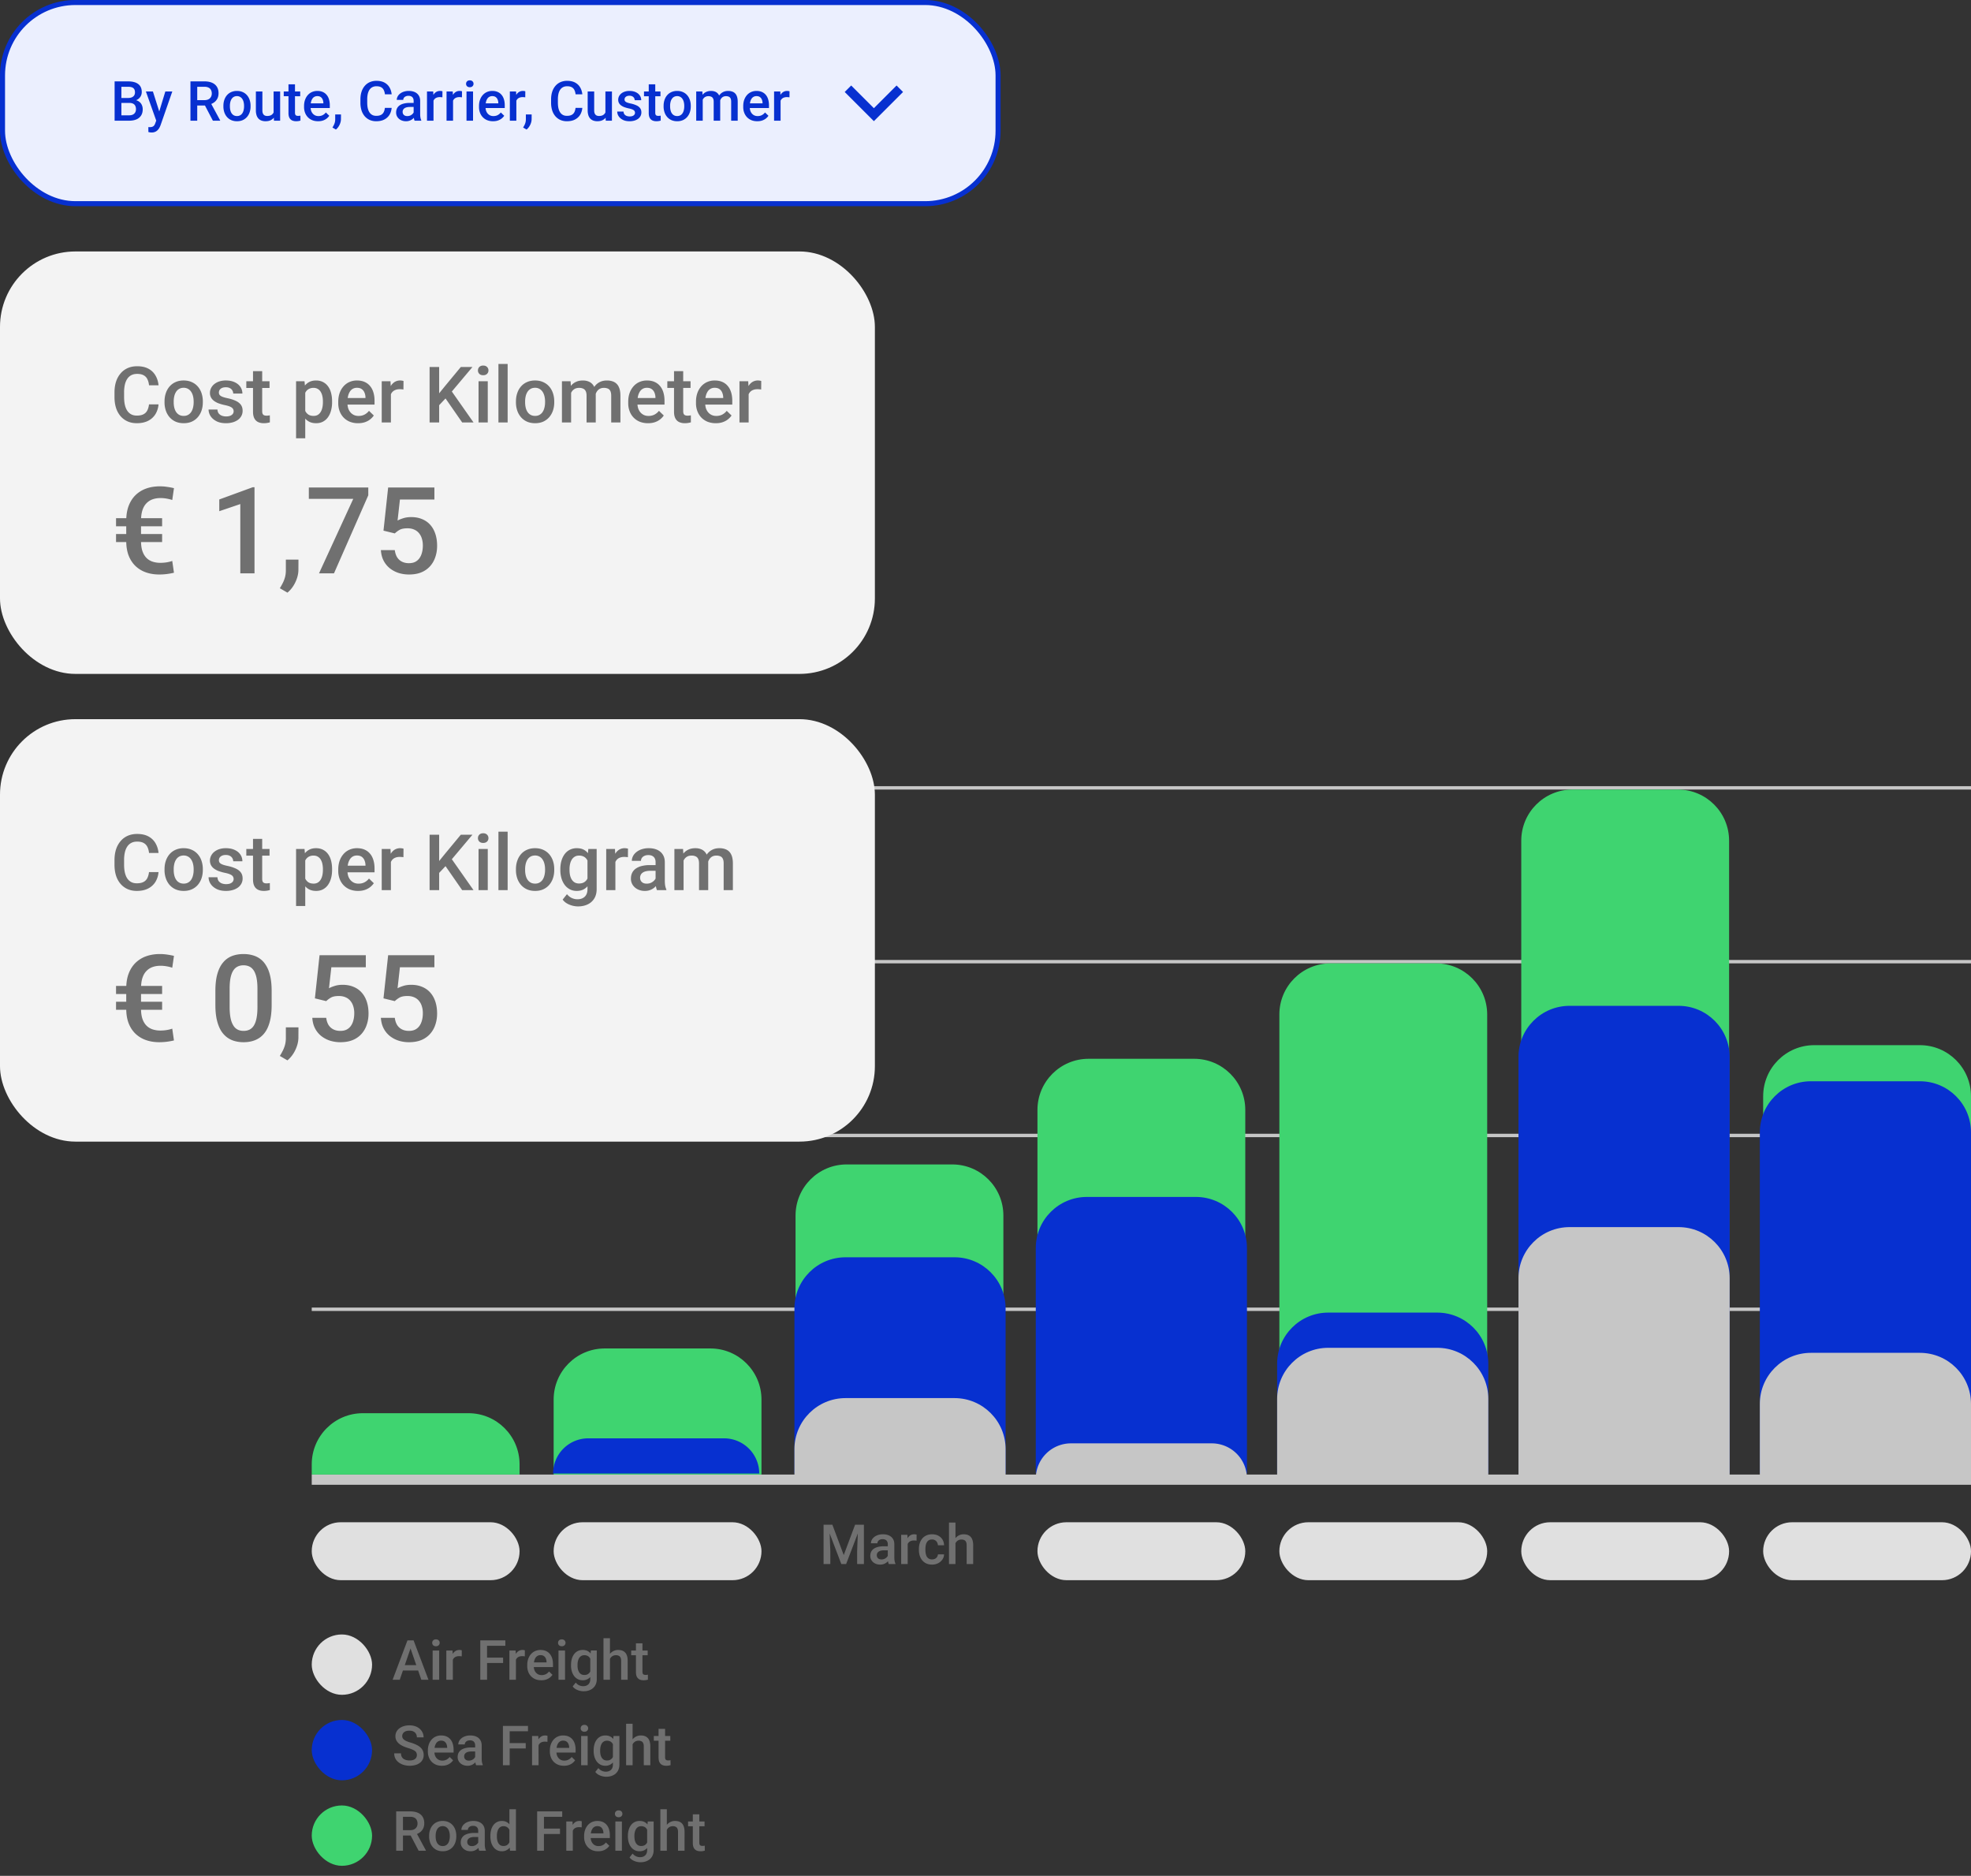<svg xmlns="http://www.w3.org/2000/svg" width="392" height="373" fill="none"><rect width="100%" height="100%" fill="#333333" stroke="none"/><rect width="41.335" height="11.52" x="62" y="302.688" fill="#E0E0E0" rx="5.76"/><rect width="41.335" height="11.52" x="110.111" y="302.688" fill="#E0E0E0" rx="5.76"/><rect width="41.335" height="11.52" x="206.333" y="302.688" fill="#E0E0E0" rx="5.76"/><rect width="41.335" height="11.52" x="254.444" y="302.688" fill="#E0E0E0" rx="5.76"/><rect width="41.335" height="11.52" x="302.554" y="302.688" fill="#E0E0E0" rx="5.76"/><rect width="41.335" height="11.52" x="350.665" y="302.688" fill="#E0E0E0" rx="5.76"/><path fill="#707070" d="M164.343 303.18h1.203l2.261 6.031 2.256-6.031h1.203L168.28 311h-.956l-2.981-7.82zm-.548 0h1.144l.199 5.22v2.6h-1.343v-7.82zm6.875 0h1.149V311h-1.348v-2.6l.199-5.22zm5.897 6.654v-2.771c0-.208-.037-.387-.112-.537a.79.79 0 0 0-.344-.349 1.169 1.169 0 0 0-.569-.124c-.212 0-.394.036-.548.108a.88.88 0 0 0-.36.29.696.696 0 0 0-.129.413h-1.289c0-.229.055-.451.166-.666.111-.215.272-.406.484-.574.211-.169.463-.301.757-.398.294-.097.623-.145.988-.145.437 0 .824.073 1.16.22.341.147.607.369.801.666.197.294.295.663.295 1.107v2.583c0 .265.018.503.054.715.039.207.095.388.166.542V311h-1.326a2.302 2.302 0 0 1-.145-.532 4.23 4.23 0 0 1-.049-.634zm.188-2.368.011.8h-.929c-.24 0-.451.023-.634.07a1.297 1.297 0 0 0-.456.193.838.838 0 0 0-.366.725c0 .154.036.296.108.425a.745.745 0 0 0 .311.295c.14.072.308.108.505.108a1.42 1.42 0 0 0 1.166-.564.884.884 0 0 0 .182-.457l.419.575a1.948 1.948 0 0 1-.22.472c-.104.169-.24.33-.408.484a2.028 2.028 0 0 1-1.391.515 2.22 2.22 0 0 1-1.015-.225 1.806 1.806 0 0 1-.699-.618 1.603 1.603 0 0 1-.252-.886c0-.308.057-.58.172-.816.118-.24.29-.441.515-.602.23-.161.509-.283.838-.365.33-.086.706-.129 1.128-.129h1.015zm3.766-1.171V311h-1.295v-5.812h1.235l.06 1.107zm1.777-1.144-.01 1.203a3.456 3.456 0 0 0-.527-.043c-.222 0-.417.032-.585.097-.169.061-.31.15-.425.268a1.192 1.192 0 0 0-.257.419 1.88 1.88 0 0 0-.108.553l-.295.022c0-.365.036-.704.107-1.015.072-.312.179-.586.323-.822.146-.236.329-.421.547-.553.222-.133.478-.199.768-.199.079 0 .163.007.253.022.093.014.163.03.209.048zm3.078 4.925c.211 0 .401-.041.569-.123.172-.086.31-.204.414-.355a.972.972 0 0 0 .177-.521h1.219a1.813 1.813 0 0 1-.333 1.026 2.303 2.303 0 0 1-.854.736 2.568 2.568 0 0 1-1.176.268c-.444 0-.831-.075-1.16-.225a2.3 2.3 0 0 1-.822-.634 2.8 2.8 0 0 1-.494-.929 3.85 3.85 0 0 1-.161-1.128v-.188c0-.401.054-.777.161-1.128a2.8 2.8 0 0 1 .494-.935c.219-.268.493-.478.822-.628.329-.154.714-.231 1.155-.231.465 0 .873.093 1.224.279.351.183.627.439.827.768.205.326.31.706.317 1.139h-1.219a1.297 1.297 0 0 0-.161-.58 1.073 1.073 0 0 0-.397-.419 1.135 1.135 0 0 0-.607-.156c-.262 0-.478.054-.65.161a1.092 1.092 0 0 0-.403.43 2.082 2.082 0 0 0-.21.607 4 4 0 0 0-.059.693v.188c0 .24.02.473.059.698.04.226.108.428.204.607.101.176.237.317.409.424.172.104.39.156.655.156zm4.651-7.326V311h-1.289v-8.25h1.289zm-.225 5.129-.419-.005c.003-.401.059-.772.166-1.112.111-.34.265-.635.462-.886a2.064 2.064 0 0 1 1.649-.795c.287 0 .544.039.774.118.232.079.433.206.601.382.168.171.296.397.382.676.089.276.134.613.134 1.01V311h-1.3v-3.744c0-.279-.041-.501-.124-.666a.712.712 0 0 0-.349-.354 1.28 1.28 0 0 0-.564-.113 1.32 1.32 0 0 0-.617.14c-.176.093-.323.22-.441.381a1.757 1.757 0 0 0-.268.559 2.54 2.54 0 0 0-.086.676z"/><path stroke="#C6C6C6" stroke-width="2.033" d="M62 294.218h330"/><path stroke="#C6C6C6" stroke-width=".678" d="M62 260.337h330M62 225.778h330M62 191.22h330M62 156.661h330"/><path fill="#3FD470" d="M302.554 167.164c0-5.613 4.551-10.164 10.165-10.164h21.006c5.613 0 10.164 4.551 10.164 10.164v126.037h-41.335V167.164z"/><path fill="#0730D0" d="M302 210.164c0-5.613 4.551-10.164 10.164-10.164h21.672c5.613 0 10.164 4.551 10.164 10.164V293h-42v-82.836z"/><path fill="#C6C6C6" d="M302 254.164c0-5.613 4.551-10.164 10.164-10.164h21.672c5.613 0 10.164 4.551 10.164 10.164V294h-42v-39.836z"/><path fill="#3FD470" d="M254.444 201.723c0-5.614 4.55-10.164 10.164-10.164h21.006c5.614 0 10.164 4.55 10.164 10.164v91.478h-41.334v-91.478z"/><path fill="#0730D0" d="M254 271.164c0-5.613 4.551-10.164 10.164-10.164h21.672c5.613 0 10.164 4.551 10.164 10.164V293h-42v-21.836z"/><path fill="#C6C6C6" d="M254 278.164c0-5.613 4.551-10.164 10.164-10.164h21.672c5.613 0 10.164 4.551 10.164 10.164V294h-42v-15.836z"/><path fill="#3FD470" d="M206.333 220.696c0-5.614 4.55-10.164 10.164-10.164h21.006c5.614 0 10.164 4.55 10.164 10.164v72.505h-41.334v-72.505z"/><path fill="#0730D0" d="M206 248.164c0-5.613 4.551-10.164 10.164-10.164h21.672c5.613 0 10.164 4.551 10.164 10.164V293h-42v-44.836z"/><path fill="#C6C6C6" d="M206 294a7 7 0 0 1 7-7h28a7 7 0 0 1 7 7h-42z"/><path fill="#3FD470" d="M158.222 241.702c0-5.613 4.55-10.164 10.164-10.164h21.006c5.614 0 10.164 4.551 10.164 10.164v51.499h-41.334v-51.499z"/><path fill="#0730D0" d="M158 260.164c0-5.613 4.551-10.164 10.164-10.164h21.672c5.613 0 10.164 4.551 10.164 10.164V293h-42v-32.836z"/><path fill="#C6C6C6" d="M158 288.164c0-5.613 4.551-10.164 10.164-10.164h21.672c5.613 0 10.164 4.551 10.164 10.164V294h-42v-5.836z"/><path fill="#3FD470" d="M110.111 278.294c0-5.614 4.551-10.165 10.164-10.165h21.006c5.614 0 10.165 4.551 10.165 10.165v14.907h-41.335v-14.907z"/><path fill="#0730D0" d="M110 293a7 7 0 0 1 7-7h27a7 7 0 0 1 7 7h-41z"/><path fill="#3FD470" d="M62 291.169c0-5.614 4.55-10.165 10.164-10.165H93.17c5.614 0 10.165 4.551 10.165 10.165v2.033H62v-2.033zm288.665-73.183c0-5.614 4.551-10.165 10.165-10.165h21.006c5.613 0 10.164 4.551 10.164 10.165v75.215h-41.335v-75.215z"/><path fill="#0730D0" d="M350 225.164c0-5.613 4.551-10.164 10.164-10.164h21.672c5.613 0 10.164 4.551 10.164 10.164V293h-42v-67.836z"/><path fill="#C6C6C6" d="M350 279.164c0-5.613 4.551-10.164 10.164-10.164h21.672c5.613 0 10.164 4.551 10.164 10.164V294h-42v-14.836z"/><path fill="#707070" d="M81.84 327.222 79.504 334H78.09l2.944-7.82h.902l-.097 1.042zM83.795 334l-2.341-6.778-.102-1.042h.907l2.954 7.82h-1.418zm-.112-2.9v1.068h-4.254V331.1h4.254zm3.663-2.912V334h-1.3v-5.812h1.3zm-1.386-1.525c0-.197.064-.36.193-.489.133-.132.315-.198.548-.198.23 0 .41.066.543.198a.654.654 0 0 1 .198.489.645.645 0 0 1-.198.483c-.133.129-.314.194-.543.194-.233 0-.415-.065-.548-.194a.654.654 0 0 1-.193-.483zm4.104 2.632V334h-1.295v-5.812h1.235l.06 1.107zm1.777-1.144-.01 1.203a3.447 3.447 0 0 0-.526-.043c-.223 0-.418.032-.586.097-.168.061-.31.15-.425.268a1.193 1.193 0 0 0-.257.419 1.88 1.88 0 0 0-.108.553l-.295.022c0-.365.036-.704.107-1.015.072-.312.18-.586.323-.822a1.65 1.65 0 0 1 .547-.553c.222-.133.478-.199.768-.199.08 0 .163.007.253.022.093.014.163.03.21.048zm5.028-1.971V334H95.52v-7.82h1.349zm3.19 3.421v1.069h-3.534v-1.069h3.534zm.446-3.421v1.074h-3.98v-1.074h3.98zm2.105 3.115V334h-1.294v-5.812h1.235l.059 1.107zm1.778-1.144-.011 1.203a3.456 3.456 0 0 0-.526-.043c-.222 0-.417.032-.585.097-.169.061-.31.15-.425.268a1.194 1.194 0 0 0-.258.419c-.06.165-.096.349-.107.553l-.295.022c0-.365.035-.704.107-1.015.072-.312.179-.586.322-.822.147-.236.33-.421.548-.553.222-.133.478-.199.768-.199.079 0 .163.007.253.022.093.014.163.03.209.048zm3.266 5.956c-.43 0-.818-.069-1.166-.209a2.585 2.585 0 0 1-.881-.596 2.654 2.654 0 0 1-.553-.897 3.143 3.143 0 0 1-.193-1.112v-.215c0-.455.066-.866.199-1.235.132-.369.316-.684.553-.946.236-.265.515-.467.838-.606.322-.14.671-.21 1.047-.21.415 0 .779.07 1.09.21.312.139.57.336.774.59.207.251.361.55.462.897.104.348.155.731.155 1.15v.553h-4.49v-.929h3.212v-.102a1.84 1.84 0 0 0-.139-.656 1.123 1.123 0 0 0-.382-.494c-.172-.125-.401-.188-.687-.188a1.13 1.13 0 0 0-.989.532c-.111.172-.197.38-.257.623-.058.24-.086.51-.086.811v.215c0 .254.034.491.102.709.071.215.175.403.311.564.136.161.301.288.494.381.194.09.414.135.661.135a1.8 1.8 0 0 0 .833-.188 1.92 1.92 0 0 0 .633-.532l.682.66a2.644 2.644 0 0 1-.488.527 2.452 2.452 0 0 1-.736.403c-.287.104-.62.155-.999.155zm4.721-5.919V334h-1.3v-5.812h1.3zm-1.386-1.525c0-.197.065-.36.194-.489.132-.132.315-.198.547-.198.23 0 .41.066.543.198a.656.656 0 0 1 .199.489.647.647 0 0 1-.199.483c-.133.129-.313.194-.543.194-.232 0-.415-.065-.547-.194a.654.654 0 0 1-.194-.483zm6.526 1.525h1.176v5.651c0 .523-.111.967-.333 1.332a2.132 2.132 0 0 1-.929.832c-.397.194-.857.29-1.38.29-.222 0-.469-.032-.741-.096a3.077 3.077 0 0 1-.785-.312 1.94 1.94 0 0 1-.628-.553l.607-.763c.208.247.437.428.687.543.251.114.514.172.79.172.297 0 .55-.056.757-.167.212-.107.375-.267.489-.478.115-.211.172-.469.172-.773v-4.362l.118-1.316zm-3.948 2.971v-.113c0-.441.054-.842.162-1.203.107-.365.261-.679.461-.94a2.02 2.02 0 0 1 .731-.607c.286-.143.61-.215.972-.215.376 0 .697.068.961.204.269.136.493.331.672.586.179.25.319.551.419.902.104.347.181.734.231 1.16v.36a5.857 5.857 0 0 1-.237 1.139 3.128 3.128 0 0 1-.44.891 1.876 1.876 0 0 1-.677.58 2.033 2.033 0 0 1-.94.204c-.354 0-.675-.073-.961-.22a2.197 2.197 0 0 1-.731-.617 2.93 2.93 0 0 1-.461-.935 4.097 4.097 0 0 1-.162-1.176zm1.295-.113v.113c0 .265.025.512.075.741.054.229.134.431.242.607.111.172.25.308.419.408.172.097.374.145.607.145.304 0 .553-.064.746-.193.197-.129.348-.303.451-.521.108-.222.183-.469.226-.742v-.972a2.388 2.388 0 0 0-.134-.59 1.606 1.606 0 0 0-.264-.479 1.102 1.102 0 0 0-.418-.322 1.398 1.398 0 0 0-.597-.118c-.232 0-.435.05-.607.15a1.252 1.252 0 0 0-.424.414c-.107.175-.188.38-.242.612-.053.233-.08.482-.08.747zm6.45-5.296V334h-1.289v-8.25h1.289zm-.225 5.129-.419-.005c.004-.401.059-.772.166-1.112.111-.34.265-.635.462-.886a2.064 2.064 0 0 1 1.649-.795c.287 0 .545.039.774.118.232.079.433.206.601.382.169.171.296.397.382.676.089.276.134.613.134 1.01V334h-1.3v-3.744c0-.279-.041-.501-.123-.666a.718.718 0 0 0-.35-.354 1.272 1.272 0 0 0-.563-.113c-.233 0-.439.047-.618.14-.176.093-.322.22-.441.381a1.757 1.757 0 0 0-.268.559 2.58 2.58 0 0 0-.086.676zm7.724-2.691v.946h-3.277v-.946h3.277zm-2.332-1.423h1.295v5.629c0 .179.025.317.075.414a.407.407 0 0 0 .22.188c.093.032.203.048.328.048.089 0 .175-.005.258-.016.082-.011.148-.022.199-.032l.005.988a3.38 3.38 0 0 1-.376.086c-.14.025-.301.037-.483.037-.298 0-.561-.051-.79-.155a1.166 1.166 0 0 1-.537-.521c-.129-.24-.194-.559-.194-.956v-5.71zM82.91 348.986c0-.161-.026-.305-.076-.43a.843.843 0 0 0-.252-.344 2.088 2.088 0 0 0-.516-.3 6.735 6.735 0 0 0-.838-.307 9.104 9.104 0 0 1-1.031-.381 3.922 3.922 0 0 1-.817-.494 2.11 2.11 0 0 1-.542-.65 1.82 1.82 0 0 1-.194-.854c0-.319.067-.609.2-.87.135-.261.327-.487.574-.677a2.76 2.76 0 0 1 .886-.446c.34-.107.716-.161 1.128-.161.58 0 1.08.108 1.499.323.422.214.746.503.972.864.229.362.344.761.344 1.198h-1.338c0-.258-.055-.485-.166-.682a1.13 1.13 0 0 0-.494-.473c-.219-.114-.496-.172-.833-.172-.319 0-.584.049-.795.145a1.067 1.067 0 0 0-.473.392 1.027 1.027 0 0 0-.155.559c0 .147.034.281.102.403.068.118.172.229.311.333.14.1.315.195.527.285.21.089.46.175.746.257.433.129.811.273 1.133.43.323.154.591.33.806.526.215.197.376.421.484.672.107.247.16.528.16.843 0 .33-.066.627-.198.892a1.925 1.925 0 0 1-.57.671 2.711 2.711 0 0 1-.88.424 4.15 4.15 0 0 1-1.139.145c-.376 0-.746-.05-1.112-.15a3.252 3.252 0 0 1-.988-.457 2.351 2.351 0 0 1-.709-.773 2.184 2.184 0 0 1-.263-1.09h1.348c0 .254.043.471.129.65a1.2 1.2 0 0 0 .37.44c.158.111.34.193.548.247.212.054.437.081.677.081.315 0 .578-.045.79-.135.215-.089.376-.214.483-.376a.981.981 0 0 0 .161-.558zm4.978 2.121c-.43 0-.818-.069-1.165-.209a2.573 2.573 0 0 1-.881-.596 2.638 2.638 0 0 1-.553-.897 3.145 3.145 0 0 1-.194-1.112v-.215c0-.455.067-.866.199-1.235a2.81 2.81 0 0 1 .553-.946c.237-.265.516-.467.838-.606a2.6 2.6 0 0 1 1.047-.21c.416 0 .78.07 1.09.21.312.139.57.336.774.59.208.251.362.55.462.897.104.348.156.731.156 1.15v.553h-4.49v-.929h3.212v-.102a1.824 1.824 0 0 0-.14-.656 1.118 1.118 0 0 0-.381-.494c-.172-.125-.402-.188-.688-.188a1.131 1.131 0 0 0-.988.532 2.07 2.07 0 0 0-.258.623 3.5 3.5 0 0 0-.086.811v.215c0 .254.034.491.102.709.072.215.175.403.312.564.136.161.3.288.494.381.193.09.413.135.66.135.312 0 .59-.063.833-.188.243-.126.455-.303.634-.532l.682.66a2.64 2.64 0 0 1-.489.527 2.44 2.44 0 0 1-.736.403c-.286.104-.62.155-.999.155zm6.612-1.273v-2.771c0-.208-.038-.387-.113-.537a.785.785 0 0 0-.344-.349 1.168 1.168 0 0 0-.569-.124c-.211 0-.394.036-.548.108a.878.878 0 0 0-.36.29.697.697 0 0 0-.129.413h-1.289c0-.229.056-.451.167-.666.11-.215.272-.406.483-.574.212-.169.464-.301.758-.398a3.14 3.14 0 0 1 .988-.145c.437 0 .824.073 1.16.22.34.147.607.369.8.666.197.294.296.663.296 1.107v2.583c0 .265.018.503.053.715.04.207.095.388.167.542V351h-1.327a2.353 2.353 0 0 1-.145-.532 4.335 4.335 0 0 1-.048-.634zm.188-2.368.01.8h-.928c-.24 0-.452.023-.634.07a1.3 1.3 0 0 0-.457.193.84.84 0 0 0-.365.725c0 .154.036.296.107.425a.75.75 0 0 0 .312.295c.14.072.308.108.505.108a1.419 1.419 0 0 0 1.165-.564.881.881 0 0 0 .183-.457l.419.575a1.957 1.957 0 0 1-.22.472c-.104.169-.24.33-.409.484a2.021 2.021 0 0 1-1.39.515c-.38 0-.719-.075-1.016-.225a1.804 1.804 0 0 1-.698-.618 1.6 1.6 0 0 1-.253-.886c0-.308.058-.58.172-.816a1.6 1.6 0 0 1 .516-.602c.23-.161.509-.283.838-.365a4.48 4.48 0 0 1 1.128-.129h1.015zm6.682-4.286V351h-1.349v-7.82h1.349zm3.19 3.421v1.069h-3.534v-1.069h3.534zm.446-3.421v1.074h-3.98v-1.074h3.98zm2.105 3.115V351h-1.294v-5.812h1.235l.059 1.107zm1.778-1.144-.011 1.203a3.456 3.456 0 0 0-.526-.043c-.222 0-.417.032-.585.097-.169.061-.31.15-.425.268a1.194 1.194 0 0 0-.258.419c-.06.165-.096.349-.107.553l-.295.022c0-.365.035-.704.107-1.015.072-.312.179-.586.322-.822.147-.236.33-.421.548-.553.222-.133.478-.199.768-.199.079 0 .163.007.253.022.093.014.163.03.209.048zm3.266 5.956c-.43 0-.818-.069-1.166-.209a2.585 2.585 0 0 1-.881-.596 2.638 2.638 0 0 1-.553-.897 3.143 3.143 0 0 1-.193-1.112v-.215c0-.455.066-.866.199-1.235.132-.369.316-.684.553-.946.236-.265.515-.467.838-.606.322-.14.671-.21 1.047-.21.415 0 .779.07 1.09.21.312.139.57.336.774.59.207.251.361.55.462.897.104.348.155.731.155 1.15v.553h-4.49v-.929h3.212v-.102a1.82 1.82 0 0 0-.14-.656 1.113 1.113 0 0 0-.381-.494c-.172-.125-.401-.188-.687-.188a1.13 1.13 0 0 0-.989.532c-.111.172-.197.38-.257.623-.058.24-.086.51-.086.811v.215c0 .254.034.491.102.709.071.215.175.403.311.564.136.161.301.288.494.381.194.09.414.135.661.135.312 0 .589-.063.832-.188.244-.126.455-.303.634-.532l.682.66a2.644 2.644 0 0 1-.488.527 2.452 2.452 0 0 1-.736.403c-.287.104-.62.155-.999.155zm4.721-5.919V351h-1.3v-5.812h1.3zm-1.386-1.525c0-.197.065-.36.194-.489.132-.132.315-.198.547-.198.23 0 .41.066.543.198a.656.656 0 0 1 .199.489.647.647 0 0 1-.199.483c-.133.129-.313.194-.543.194-.232 0-.415-.065-.547-.194a.654.654 0 0 1-.194-.483zm6.526 1.525h1.176v5.651c0 .523-.111.967-.333 1.332a2.132 2.132 0 0 1-.929.832c-.397.194-.857.29-1.38.29-.222 0-.469-.032-.741-.096a3.077 3.077 0 0 1-.785-.312 1.94 1.94 0 0 1-.628-.553l.607-.763c.208.247.437.428.687.543.251.114.514.172.79.172.297 0 .55-.056.757-.167.212-.107.374-.267.489-.478.115-.211.172-.469.172-.773v-4.362l.118-1.316zm-3.948 2.971v-.113c0-.441.054-.842.161-1.203.108-.365.262-.679.462-.94a2.02 2.02 0 0 1 .731-.607c.286-.143.61-.215.972-.215.376 0 .696.068.961.204.269.136.493.331.672.586.179.25.319.551.419.902.104.347.181.734.231 1.16v.36a5.857 5.857 0 0 1-.237 1.139 3.128 3.128 0 0 1-.44.891 1.876 1.876 0 0 1-.677.58 2.033 2.033 0 0 1-.94.204c-.354 0-.675-.073-.961-.22a2.197 2.197 0 0 1-.731-.617 2.952 2.952 0 0 1-.462-.935 4.132 4.132 0 0 1-.161-1.176zm1.295-.113v.113c0 .265.025.512.075.741.054.229.134.431.242.607.111.172.25.308.419.408.172.097.374.145.607.145.304 0 .553-.064.746-.193.197-.129.347-.303.451-.521.108-.222.183-.469.226-.742v-.972a2.388 2.388 0 0 0-.134-.59 1.606 1.606 0 0 0-.264-.479 1.097 1.097 0 0 0-.419-.322 1.39 1.39 0 0 0-.596-.118c-.232 0-.435.05-.607.15a1.252 1.252 0 0 0-.424.414c-.107.175-.188.38-.242.612-.053.233-.08.482-.08.747zm6.45-5.296V351h-1.289v-8.25h1.289zm-.225 5.129-.419-.005c.004-.401.059-.772.166-1.112.111-.34.265-.635.462-.886a2.064 2.064 0 0 1 1.649-.795c.287 0 .545.039.774.118.232.079.433.206.601.382.169.171.296.397.382.676.089.276.134.613.134 1.01V351h-1.3v-3.744c0-.279-.041-.501-.123-.666a.718.718 0 0 0-.35-.354 1.28 1.28 0 0 0-.564-.113 1.32 1.32 0 0 0-.617.14c-.176.093-.322.22-.441.381a1.757 1.757 0 0 0-.268.559 2.58 2.58 0 0 0-.086.676zm7.724-2.691v.946h-3.277v-.946h3.277zm-2.332-1.423h1.295v5.629c0 .179.025.317.075.414a.407.407 0 0 0 .22.188c.093.032.203.048.328.048.089 0 .175-.005.258-.016.082-.011.148-.022.198-.032l.006.988a3.38 3.38 0 0 1-.376.086c-.14.025-.301.037-.484.037a1.89 1.89 0 0 1-.789-.155 1.166 1.166 0 0 1-.537-.521c-.129-.24-.194-.559-.194-.956v-5.71zM78.795 360.18h2.766c.594 0 1.101.089 1.52.268.419.179.74.444.962.795.225.347.338.777.338 1.289 0 .391-.072.734-.215 1.031a2.09 2.09 0 0 1-.607.752 2.924 2.924 0 0 1-.934.468l-.409.198H79.73l-.011-1.068h1.864c.322 0 .59-.058.805-.172.215-.115.376-.271.484-.468.11-.2.166-.426.166-.676a1.48 1.48 0 0 0-.161-.709 1.043 1.043 0 0 0-.483-.468c-.219-.111-.496-.166-.833-.166h-1.418V368h-1.348v-7.82zm4.463 7.82-1.837-3.513 1.413-.005 1.864 3.448v.07h-1.44zm2.09-2.841v-.124c0-.419.06-.807.182-1.165.122-.362.297-.675.527-.94.232-.269.515-.477.848-.623a2.752 2.752 0 0 1 1.139-.226c.426 0 .806.075 1.139.226.336.146.62.354.854.623.232.265.41.578.531.94.122.358.183.746.183 1.165v.124c0 .419-.06.807-.183 1.165a2.785 2.785 0 0 1-.531.94 2.458 2.458 0 0 1-.849.623 2.78 2.78 0 0 1-1.133.22 2.83 2.83 0 0 1-1.144-.22 2.459 2.459 0 0 1-.849-.623 2.784 2.784 0 0 1-.532-.94 3.594 3.594 0 0 1-.182-1.165zm1.294-.124v.124c0 .261.027.508.08.741.054.233.139.437.253.612.115.176.262.314.44.414.18.1.393.15.64.15.24 0 .447-.05.623-.15.179-.1.326-.238.44-.414.115-.175.199-.379.253-.612a3.11 3.11 0 0 0 .086-.741v-.124c0-.258-.03-.501-.086-.73a1.874 1.874 0 0 0-.258-.618 1.231 1.231 0 0 0-1.07-.575 1.24 1.24 0 0 0-.633.156c-.175.1-.32.24-.435.419a1.947 1.947 0 0 0-.252.618c-.054.229-.08.472-.08.73zm8.47 1.799v-2.771c0-.208-.037-.387-.112-.537a.785.785 0 0 0-.344-.349 1.168 1.168 0 0 0-.57-.124c-.21 0-.394.036-.547.108a.878.878 0 0 0-.36.29.697.697 0 0 0-.13.413h-1.288c0-.229.055-.451.166-.666.111-.215.272-.406.484-.574.21-.169.463-.301.757-.398a3.14 3.14 0 0 1 .988-.145c.437 0 .824.073 1.16.22.34.147.607.369.8.666.198.294.296.663.296 1.107v2.583c0 .265.018.503.054.715.04.207.095.388.166.542V368h-1.326a2.252 2.252 0 0 1-.145-.532 4.335 4.335 0 0 1-.049-.634zm.188-2.368.011.8h-.93c-.24 0-.45.023-.633.07a1.3 1.3 0 0 0-.457.193.84.84 0 0 0-.365.725c0 .154.036.296.108.425a.75.75 0 0 0 .311.295c.14.072.308.108.505.108a1.419 1.419 0 0 0 1.166-.564.881.881 0 0 0 .182-.457l.42.575a1.957 1.957 0 0 1-.221.472c-.104.169-.24.33-.408.484a2.021 2.021 0 0 1-1.391.515c-.38 0-.718-.075-1.016-.225a1.804 1.804 0 0 1-.698-.618 1.6 1.6 0 0 1-.252-.886c0-.308.057-.58.172-.816a1.6 1.6 0 0 1 .515-.602c.23-.161.509-.283.838-.365a4.48 4.48 0 0 1 1.128-.129H95.3zm6.011 2.331v-7.047h1.299V368h-1.176l-.123-1.203zm-3.782-1.638v-.113c0-.441.052-.842.156-1.203a2.83 2.83 0 0 1 .451-.94c.197-.265.437-.467.72-.607.283-.143.602-.215.956-.215.351 0 .659.068.924.204.265.136.49.331.677.586.186.25.334.551.445.902.111.347.19.734.237 1.16v.36a5.857 5.857 0 0 1-.237 1.139 3.06 3.06 0 0 1-.445.891 1.928 1.928 0 0 1-.683.58 2.006 2.006 0 0 1-.929.204 2.03 2.03 0 0 1-.95-.22 2.102 2.102 0 0 1-.715-.617 2.911 2.911 0 0 1-.45-.935 4.248 4.248 0 0 1-.157-1.176zm1.295-.113v.113c0 .265.023.512.07.741.05.229.127.431.23.607.104.172.239.308.403.408.169.097.37.145.602.145.294 0 .535-.064.725-.193.19-.129.338-.303.446-.521.111-.222.186-.469.225-.742v-.972a2.344 2.344 0 0 0-.134-.59 1.582 1.582 0 0 0-.263-.479 1.112 1.112 0 0 0-.414-.322 1.29 1.29 0 0 0-.574-.118c-.237 0-.437.05-.602.15-.165.101-.3.239-.408.414-.104.175-.18.38-.231.612-.05.233-.075.482-.075.747zm9.356-4.866V368h-1.348v-7.82h1.348zm3.191 3.421v1.069h-3.535v-1.069h3.535zm.445-3.421v1.074h-3.98v-1.074h3.98zm2.106 3.115V368h-1.295v-5.812h1.236l.059 1.107zm1.778-1.144-.011 1.203a3.43 3.43 0 0 0-.526-.043c-.222 0-.418.032-.586.097a1.103 1.103 0 0 0-.682.687 1.848 1.848 0 0 0-.107.553l-.296.022c0-.365.036-.704.108-1.015.071-.312.179-.586.322-.822.147-.236.329-.421.548-.553.222-.133.478-.199.768-.199.079 0 .163.007.252.022.093.014.163.03.21.048zm3.265 5.956c-.429 0-.818-.069-1.165-.209a2.566 2.566 0 0 1-.881-.596 2.638 2.638 0 0 1-.553-.897 3.143 3.143 0 0 1-.194-1.112v-.215c0-.455.067-.866.199-1.235.133-.369.317-.684.553-.946.237-.265.516-.467.838-.606.322-.14.672-.21 1.048-.21.415 0 .778.07 1.09.21.311.139.569.336.773.59.208.251.362.55.462.897.104.348.156.731.156 1.15v.553h-4.49v-.929h3.212v-.102a1.82 1.82 0 0 0-.14-.656 1.113 1.113 0 0 0-.381-.494c-.172-.125-.401-.188-.688-.188-.215 0-.406.047-.575.14-.164.089-.302.22-.413.392-.111.172-.197.38-.258.623-.057.24-.086.51-.086.811v.215c0 .254.034.491.102.709a1.7 1.7 0 0 0 .312.564c.136.161.301.288.494.381.193.09.413.135.661.135.311 0 .589-.063.832-.188.244-.126.455-.303.634-.532l.682.66a2.44 2.44 0 0 1-1.225.93 2.92 2.92 0 0 1-.999.155zm4.722-5.919V368h-1.3v-5.812h1.3zm-1.386-1.525c0-.197.064-.36.193-.489.133-.132.315-.198.548-.198.229 0 .41.066.542.198a.652.652 0 0 1 .199.489.643.643 0 0 1-.199.483c-.132.129-.313.194-.542.194-.233 0-.415-.065-.548-.194a.653.653 0 0 1-.193-.483zm6.526 1.525h1.176v5.651c0 .523-.111.967-.333 1.332a2.138 2.138 0 0 1-.929.832c-.398.194-.858.29-1.381.29-.222 0-.469-.032-.741-.096a3.07 3.07 0 0 1-.784-.312 1.93 1.93 0 0 1-.628-.553l.606-.763c.208.247.437.428.688.543.251.114.514.172.79.172.297 0 .549-.056.757-.167.211-.107.374-.267.489-.478.114-.211.171-.469.171-.773v-4.362l.119-1.316zm-3.948 2.971v-.113c0-.441.054-.842.161-1.203.107-.365.261-.679.462-.94.2-.265.444-.467.73-.607.287-.143.611-.215.973-.215.376 0 .696.068.961.204.269.136.492.331.671.586.179.25.319.551.419.902.104.347.181.734.231 1.16v.36a5.785 5.785 0 0 1-.236 1.139 3.155 3.155 0 0 1-.44.891 1.884 1.884 0 0 1-.677.58 2.033 2.033 0 0 1-.94.204c-.355 0-.675-.073-.962-.22a2.194 2.194 0 0 1-.73-.617 2.91 2.91 0 0 1-.462-.935 4.132 4.132 0 0 1-.161-1.176zm1.294-.113v.113c0 .265.025.512.076.741.053.229.134.431.241.607.111.172.251.308.419.408.172.097.374.145.607.145.304 0 .553-.064.747-.193.197-.129.347-.303.451-.521.107-.222.182-.469.225-.742v-.972a2.344 2.344 0 0 0-.134-.59 1.582 1.582 0 0 0-.263-.479 1.105 1.105 0 0 0-.419-.322 1.39 1.39 0 0 0-.596-.118c-.233 0-.435.05-.607.15a1.243 1.243 0 0 0-.424.414c-.108.175-.188.38-.242.612a3.302 3.302 0 0 0-.081.747zm6.451-5.296V368h-1.289v-8.25h1.289zm-.226 5.129-.419-.005c.004-.401.06-.772.167-1.112.111-.34.265-.635.462-.886.2-.254.44-.449.72-.585.279-.14.589-.21.929-.21.286 0 .544.039.773.118.233.079.434.206.602.382.168.171.295.397.381.676.09.276.134.613.134 1.01V368h-1.299v-3.744c0-.279-.042-.501-.124-.666a.716.716 0 0 0-.349-.354 1.28 1.28 0 0 0-.564-.113c-.233 0-.439.047-.618.14a1.29 1.29 0 0 0-.44.381 1.759 1.759 0 0 0-.269.559 2.58 2.58 0 0 0-.086.676zm7.724-2.691v.946h-3.276v-.946h3.276zm-2.331-1.423h1.294v5.629a.92.92 0 0 0 .076.414.403.403 0 0 0 .22.188c.093.032.202.048.327.048.09 0 .176-.005.258-.016.083-.011.149-.022.199-.032l.005.988a3.278 3.278 0 0 1-.376.086c-.139.025-.3.037-.483.037-.297 0-.56-.051-.79-.155a1.166 1.166 0 0 1-.537-.521c-.129-.24-.193-.559-.193-.956v-5.71z"/><rect width="12" height="12" x="62" y="325" fill="#E0E0E0" rx="6"/><rect width="12" height="12" x="62" y="342" fill="#0730D0" rx="6"/><rect width="12" height="12" x="62" y="359" fill="#3FD470" rx="6"/><rect width="174" height="84" y="50" fill="#F3F3F3" rx="15"/><path fill="#707070" d="M29.633 80.41h1.893a4.37 4.37 0 0 1-.606 1.932 3.606 3.606 0 0 1-1.446 1.325c-.621.323-1.376.484-2.264.484-.682 0-1.295-.12-1.84-.363a4.034 4.034 0 0 1-1.401-1.045 4.726 4.726 0 0 1-.894-1.643c-.202-.641-.303-1.358-.303-2.15v-.917c0-.792.104-1.51.31-2.15a4.754 4.754 0 0 1 .91-1.643c.393-.46.865-.81 1.415-1.053.556-.242 1.18-.363 1.87-.363.88 0 1.621.161 2.227.484a3.5 3.5 0 0 1 1.408 1.34c.339.57.546 1.225.621 1.962H29.64c-.05-.475-.161-.881-.333-1.22a1.718 1.718 0 0 0-.742-.772c-.328-.182-.757-.272-1.287-.272-.434 0-.813.08-1.136.242a2.145 2.145 0 0 0-.81.712c-.217.313-.381.699-.492 1.158a6.9 6.9 0 0 0-.16 1.56v.931c0 .556.049 1.06.144 1.515.101.45.253.835.455 1.158.207.323.47.573.787.75.318.177.7.265 1.144.265.54 0 .976-.086 1.31-.257.338-.172.593-.422.764-.75.177-.333.293-.74.349-1.22zm3.09-.416v-.174c0-.59.085-1.138.257-1.643.171-.51.419-.952.742-1.325a3.35 3.35 0 0 1 1.196-.878c.474-.213 1.01-.319 1.605-.319.601 0 1.136.106 1.606.319.474.206.875.5 1.204.878.328.373.578.815.75 1.325a5.12 5.12 0 0 1 .257 1.643v.174c0 .591-.086 1.139-.258 1.644a3.931 3.931 0 0 1-.75 1.325 3.474 3.474 0 0 1-1.196.878c-.47.207-1.002.31-1.598.31-.6 0-1.138-.103-1.612-.31a3.472 3.472 0 0 1-1.197-.878 3.931 3.931 0 0 1-.75-1.325 5.072 5.072 0 0 1-.257-1.644zm1.824-.174v.174c0 .369.038.717.114 1.045.075.328.194.616.355.864.162.247.369.441.621.583.253.14.553.212.901.212.339 0 .632-.071.879-.212a1.76 1.76 0 0 0 .62-.584c.162-.247.28-.535.357-.863.08-.328.12-.676.12-1.045v-.174c0-.363-.04-.706-.12-1.03a2.645 2.645 0 0 0-.364-.87 1.737 1.737 0 0 0-.62-.591 1.709 1.709 0 0 0-.887-.22 1.75 1.75 0 0 0-.893.22 1.758 1.758 0 0 0-.614.59 2.75 2.75 0 0 0-.355.871 4.503 4.503 0 0 0-.114 1.03zm11.919 1.961a.914.914 0 0 0-.137-.492c-.09-.151-.265-.288-.522-.409-.253-.12-.626-.232-1.12-.333a9.668 9.668 0 0 1-1.197-.34 3.796 3.796 0 0 1-.924-.493 2.07 2.07 0 0 1-.598-.681 1.886 1.886 0 0 1-.212-.909c0-.333.073-.649.22-.947a2.39 2.39 0 0 1 .628-.787 3.07 3.07 0 0 1 .992-.538 4.151 4.151 0 0 1 1.317-.197c.687 0 1.275.117 1.765.349.494.227.873.537 1.135.931a2.3 2.3 0 0 1 .394 1.318h-1.825c0-.217-.055-.42-.166-.606a1.16 1.16 0 0 0-.485-.462c-.217-.121-.49-.182-.818-.182-.313 0-.573.05-.78.152a1.067 1.067 0 0 0-.454.378.967.967 0 0 0-.144.515c0 .137.025.26.076.371a.873.873 0 0 0 .272.296c.127.085.298.166.515.242.222.076.5.149.833.22.626.13 1.164.3 1.613.507.454.202.803.464 1.045.787.242.318.363.722.363 1.212 0 .363-.078.697-.234 1a2.268 2.268 0 0 1-.667.78 3.346 3.346 0 0 1-1.052.507 4.737 4.737 0 0 1-1.363.181c-.742 0-1.37-.13-1.886-.393-.514-.268-.906-.609-1.173-1.022a2.42 2.42 0 0 1-.394-1.303h1.764c.02.338.114.608.28.81.172.197.384.341.637.432.257.086.522.129.795.129.328 0 .603-.043.825-.13.222-.09.391-.211.507-.363a.867.867 0 0 0 .175-.53zm7.14-5.974v1.333h-4.619v-1.333h4.619zM50.32 73.8h1.825v7.936c0 .252.035.447.106.583.075.131.179.22.31.265.131.045.285.068.462.068.126 0 .247-.007.363-.023a3.6 3.6 0 0 0 .28-.045l.008 1.393a4.662 4.662 0 0 1-.53.121 3.886 3.886 0 0 1-.681.053c-.42 0-.79-.073-1.114-.22a1.639 1.639 0 0 1-.757-.734c-.181-.338-.272-.787-.272-1.347V73.8zm10.389 3.582v9.768h-1.825V75.807h1.68l.145 1.575zm5.338 2.446v.159a6.19 6.19 0 0 1-.212 1.658c-.136.505-.34.947-.613 1.325a2.826 2.826 0 0 1-.992.871c-.394.207-.848.31-1.363.31-.51 0-.957-.093-1.34-.28a2.747 2.747 0 0 1-.962-.81 4.404 4.404 0 0 1-.636-1.227 7.873 7.873 0 0 1-.333-1.56v-.613c.065-.6.176-1.146.333-1.635.161-.49.373-.912.636-1.265a2.72 2.72 0 0 1 .961-.818c.379-.192.82-.287 1.326-.287.515 0 .971.1 1.37.302.399.197.735.48 1.007.849.273.363.477.802.614 1.317.136.51.204 1.078.204 1.704zm-1.825.159v-.16c0-.378-.035-.729-.106-1.052a2.748 2.748 0 0 0-.333-.863 1.632 1.632 0 0 0-.583-.576 1.587 1.587 0 0 0-.84-.212 1.92 1.92 0 0 0-.834.167 1.596 1.596 0 0 0-.583.447 2.108 2.108 0 0 0-.363.674 4.037 4.037 0 0 0-.182.825v1.47c.06.363.164.696.31.999.147.302.354.545.622.727.272.176.62.265 1.044.265.329 0 .609-.071.841-.212.232-.142.421-.336.568-.584.151-.252.262-.542.333-.87.07-.328.106-.677.106-1.045zm6.99 4.164a4.37 4.37 0 0 1-1.644-.295 3.628 3.628 0 0 1-1.242-.84 3.726 3.726 0 0 1-.78-1.265 4.427 4.427 0 0 1-.272-1.567v-.303c0-.641.093-1.222.28-1.742.187-.52.447-.964.78-1.332a3.352 3.352 0 0 1 1.181-.856 3.675 3.675 0 0 1 1.477-.295c.585 0 1.097.098 1.537.295.439.197.802.474 1.09.833.293.353.51.775.651 1.264.147.49.22 1.03.22 1.62v.78h-6.33v-1.31h4.528v-.143a2.564 2.564 0 0 0-.197-.924 1.57 1.57 0 0 0-.538-.697c-.242-.176-.565-.265-.969-.265-.303 0-.573.066-.81.197-.232.127-.427.31-.583.553a2.912 2.912 0 0 0-.364.878c-.08.339-.12.72-.12 1.144v.303c0 .358.047.691.143 1 .101.302.247.567.44.794.191.227.423.407.696.538.272.126.583.19.931.19.44 0 .83-.09 1.174-.266a2.69 2.69 0 0 0 .893-.75l.962.932a3.746 3.746 0 0 1-.689.742 3.449 3.449 0 0 1-1.037.568c-.404.146-.874.22-1.409.22zm6.534-6.784V84H75.92v-8.193h1.742l.083 1.56zm2.506-1.613-.015 1.696a4.744 4.744 0 0 0-.742-.06c-.313 0-.588.045-.825.136a1.559 1.559 0 0 0-.599.378 1.667 1.667 0 0 0-.363.591 2.642 2.642 0 0 0-.151.78l-.417.03c0-.515.05-.992.152-1.43.1-.44.252-.826.454-1.16a2.33 2.33 0 0 1 .772-.78 2.08 2.08 0 0 1 1.083-.28 2.28 2.28 0 0 1 .651.099zm7.088-2.779V84h-1.9V72.975h1.9zm6.625 0-4.467 5.308-2.544 2.696-.334-1.886 1.818-2.241 3.21-3.877h2.317zM91.921 84l-3.627-5.225 1.31-1.295L94.177 84h-2.256zm5.088-8.193V84h-1.832v-8.193h1.832zm-1.953-2.15c0-.278.09-.508.272-.69.187-.186.445-.28.773-.28.323 0 .578.094.764.28a.92.92 0 0 1 .28.69.91.91 0 0 1-.28.681c-.186.182-.441.273-.764.273-.328 0-.586-.091-.773-.273a.924.924 0 0 1-.272-.681zm5.906-1.288V84H99.13V72.37h1.832zm1.651 7.625v-.174c0-.59.086-1.138.257-1.643.172-.51.419-.952.742-1.325a3.345 3.345 0 0 1 1.197-.878c.474-.213 1.009-.319 1.605-.319.601 0 1.136.106 1.605.319.475.206.876.5 1.204.878.328.373.578.815.75 1.325.171.505.257 1.053.257 1.643v.174a5.09 5.09 0 0 1-.257 1.644 3.94 3.94 0 0 1-.75 1.325 3.474 3.474 0 0 1-1.196.878c-.47.207-1.002.31-1.598.31-.601 0-1.138-.103-1.613-.31a3.474 3.474 0 0 1-1.196-.878 3.94 3.94 0 0 1-.75-1.325 5.09 5.09 0 0 1-.257-1.644zm1.825-.174v.174c0 .369.037.717.113 1.045.076.328.195.616.356.864.162.247.369.441.621.583.252.14.553.212.901.212.338 0 .631-.071.878-.212a1.75 1.75 0 0 0 .621-.584 2.63 2.63 0 0 0 .356-.863c.081-.328.121-.676.121-1.045v-.174c0-.363-.04-.706-.121-1.03a2.642 2.642 0 0 0-.363-.87 1.744 1.744 0 0 0-.621-.591 1.709 1.709 0 0 0-.886-.22c-.343 0-.641.074-.894.22a1.764 1.764 0 0 0-.613.59c-.161.253-.28.543-.356.871a4.487 4.487 0 0 0-.113 1.03zm9.147-2.347V84h-1.825v-8.193h1.719l.106 1.666zm-.296 2.128-.62-.008c0-.565.07-1.088.212-1.567.141-.48.348-.896.62-1.25a2.733 2.733 0 0 1 1.015-.825c.409-.197.881-.295 1.416-.295.374 0 .714.055 1.022.166.313.106.583.275.811.507.232.233.408.53.53.894.126.363.189.803.189 1.317V84h-1.825v-5.3c0-.4-.061-.712-.182-.94a1.006 1.006 0 0 0-.507-.484 1.836 1.836 0 0 0-.78-.151c-.343 0-.636.065-.878.196-.238.132-.432.31-.583.538-.152.227-.263.49-.334.788a4.15 4.15 0 0 0-.106.954zm5.081-.485-.855.19c0-.495.068-.962.204-1.402.141-.444.346-.832.613-1.166a2.883 2.883 0 0 1 1.008-.795c.398-.192.855-.287 1.37-.287.419 0 .793.058 1.121.174.333.11.616.287.848.53.232.242.409.558.53.946.121.384.182.848.182 1.394V84h-1.833v-5.308c0-.414-.06-.734-.182-.962a.94.94 0 0 0-.499-.47 2.016 2.016 0 0 0-.78-.136c-.283 0-.533.053-.75.16a1.483 1.483 0 0 0-.537.431 1.92 1.92 0 0 0-.334.629c-.07.237-.106.494-.106.772zm10.51 5.035a4.373 4.373 0 0 1-1.643-.295 3.641 3.641 0 0 1-1.242-.84 3.716 3.716 0 0 1-.779-1.265 4.422 4.422 0 0 1-.273-1.567v-.303c0-.641.093-1.222.28-1.742a3.96 3.96 0 0 1 .78-1.332 3.352 3.352 0 0 1 1.181-.856 3.68 3.68 0 0 1 1.477-.295c.585 0 1.098.098 1.537.295a2.88 2.88 0 0 1 1.09.833c.293.353.51.775.652 1.264.146.49.219 1.03.219 1.62v.78h-6.33v-1.31h4.528v-.143a2.564 2.564 0 0 0-.197-.924 1.565 1.565 0 0 0-.538-.697c-.242-.176-.565-.265-.969-.265-.303 0-.573.066-.81.197-.232.127-.427.31-.583.553a2.877 2.877 0 0 0-.363.878 4.92 4.92 0 0 0-.122 1.144v.303c0 .358.048.691.144 1 .101.302.248.567.439.794.192.227.424.407.697.538.273.126.583.19.931.19.44 0 .831-.09 1.174-.266.343-.177.641-.426.894-.75l.961.932a3.72 3.72 0 0 1-.689.742 3.437 3.437 0 0 1-1.037.568c-.404.146-.873.22-1.409.22zm8.458-8.344v1.333h-4.619v-1.333h4.619zm-3.286-2.007h1.825v7.936c0 .252.035.447.106.583.076.131.179.22.311.265.131.045.285.068.461.068.127 0 .248-.007.364-.023.116-.015.209-.03.28-.045l.008 1.393a4.73 4.73 0 0 1-.53.121 3.89 3.89 0 0 1-.682.053 2.66 2.66 0 0 1-1.113-.22 1.636 1.636 0 0 1-.757-.734c-.182-.338-.273-.787-.273-1.347V73.8zm8.307 10.351a4.365 4.365 0 0 1-1.643-.295 3.622 3.622 0 0 1-1.242-.84 3.734 3.734 0 0 1-.78-1.265 4.422 4.422 0 0 1-.273-1.567v-.303c0-.641.094-1.222.28-1.742a3.96 3.96 0 0 1 .78-1.332 3.356 3.356 0 0 1 1.182-.856 3.67 3.67 0 0 1 1.476-.295c.586 0 1.098.098 1.537.295.44.197.803.474 1.091.833.293.353.51.775.651 1.264.146.49.22 1.03.22 1.62v.78h-6.331v-1.31h4.528v-.143a2.543 2.543 0 0 0-.197-.924 1.57 1.57 0 0 0-.537-.697c-.242-.176-.566-.265-.969-.265a1.65 1.65 0 0 0-.811.197 1.61 1.61 0 0 0-.583.553 2.927 2.927 0 0 0-.363.878c-.081.339-.121.72-.121 1.144v.303c0 .358.048.691.144 1 .101.302.247.567.439.794.192.227.424.407.696.538.273.126.583.19.932.19.439 0 .83-.09 1.173-.266a2.68 2.68 0 0 0 .894-.75l.962.932a3.779 3.779 0 0 1-.689.742 3.455 3.455 0 0 1-1.038.568c-.404.146-.873.22-1.408.22zm6.535-6.784V84h-1.825v-8.193h1.741l.084 1.56zm2.506-1.613-.015 1.696a4.729 4.729 0 0 0-.742-.06c-.313 0-.588.045-.826.136a1.563 1.563 0 0 0-.598.378 1.661 1.661 0 0 0-.363.591 2.632 2.632 0 0 0-.152.78l-.416.03c0-.515.05-.992.151-1.43a3.91 3.91 0 0 1 .455-1.16 2.32 2.32 0 0 1 .772-.78 2.08 2.08 0 0 1 1.083-.28 2.29 2.29 0 0 1 .651.099zm-119.51 36.16a7.87 7.87 0 0 0 1.231-.094 6.493 6.493 0 0 0 1.137-.281l.34 2.344c-.453.109-.926.195-1.418.258-.492.062-.992.093-1.5.093-.961 0-1.844-.14-2.649-.422a5.776 5.776 0 0 1-2.074-1.253c-.586-.563-1.043-1.258-1.371-2.086-.32-.836-.48-1.809-.48-2.918v-3.973c0-1.141.16-2.137.48-2.988.328-.86.789-1.578 1.383-2.156a5.852 5.852 0 0 1 2.12-1.301c.821-.29 1.727-.434 2.72-.434.484 0 .953.035 1.406.106.46.062.922.148 1.383.257l-.34 2.356a7.39 7.39 0 0 0-1.125-.281 6.97 6.97 0 0 0-1.207-.106c-.602 0-1.145.09-1.63.27-.476.18-.882.453-1.218.82-.336.359-.594.824-.773 1.395-.172.57-.258 1.25-.258 2.039v3.996c0 .781.09 1.449.27 2.004.187.546.449.996.785 1.347.335.344.738.598 1.207.762a4.837 4.837 0 0 0 1.582.246zm.352-8.871v1.605h-9.164v-1.605h9.164zm0 3.141v1.605h-9.164v-1.605h9.164zm18.375-9.305V114h-2.824v-13.77l-4.184 1.418v-2.332l6.668-2.437h.34zm8.742 14.402-.011 2.016c0 .797-.2 1.617-.598 2.461-.398.844-.926 1.539-1.582 2.086l-1.512-.879c.219-.352.418-.707.598-1.067a6.13 6.13 0 0 0 .434-1.148c.109-.406.164-.855.164-1.348v-2.121h2.507zm13.887-14.344v1.547L66.426 114h-2.977l6.809-14.813h-8.836v-2.25h11.824zm5.273 9.129-2.25-.55.926-8.579h9.2v2.391h-6.856l-.469 4.184c.266-.157.633-.309 1.102-.457.469-.157 1.004-.235 1.605-.235.805 0 1.524.133 2.157.399.64.258 1.183.636 1.629 1.136.445.493.785 1.094 1.019 1.805.234.703.352 1.496.352 2.379 0 .789-.118 1.527-.352 2.215a5.157 5.157 0 0 1-1.031 1.816 4.74 4.74 0 0 1-1.746 1.231c-.696.289-1.52.433-2.473.433a6.9 6.9 0 0 1-2.05-.304 5.596 5.596 0 0 1-1.747-.926 4.715 4.715 0 0 1-1.242-1.524c-.313-.609-.492-1.308-.54-2.097h2.766c.07.555.223 1.027.458 1.418.242.383.562.676.96.879.399.203.86.304 1.383.304.477 0 .887-.082 1.23-.246.344-.172.63-.414.856-.726.235-.321.406-.696.516-1.125.117-.43.176-.907.176-1.43 0-.5-.067-.957-.2-1.371a2.974 2.974 0 0 0-.574-1.078 2.453 2.453 0 0 0-.949-.703c-.383-.172-.824-.258-1.324-.258-.672 0-1.188.098-1.547.293-.352.195-.68.437-.985.726z"/><rect width="174" height="84" y="143" fill="#F3F3F3" rx="15"/><path fill="#707070" d="M29.633 173.411h1.893a4.373 4.373 0 0 1-.606 1.931 3.607 3.607 0 0 1-1.446 1.325c-.621.323-1.376.484-2.264.484-.682 0-1.295-.121-1.84-.363a4.033 4.033 0 0 1-1.401-1.045 4.724 4.724 0 0 1-.894-1.643c-.202-.641-.303-1.358-.303-2.151v-.916c0-.792.104-1.509.31-2.15a4.75 4.75 0 0 1 .91-1.643 3.91 3.91 0 0 1 1.415-1.053c.556-.242 1.18-.363 1.87-.363.88 0 1.621.161 2.227.484.606.323 1.075.77 1.408 1.34.339.571.546 1.225.621 1.962H29.64c-.05-.475-.161-.881-.333-1.219a1.716 1.716 0 0 0-.742-.773c-.328-.182-.757-.272-1.287-.272-.434 0-.813.08-1.136.242a2.14 2.14 0 0 0-.81.712c-.217.313-.381.699-.492 1.158a6.896 6.896 0 0 0-.16 1.56v.931c0 .556.049 1.06.144 1.515.101.449.253.835.455 1.158.207.323.47.573.787.75.318.177.7.265 1.144.265.54 0 .976-.086 1.31-.257a1.72 1.72 0 0 0 .764-.75c.177-.333.293-.74.349-1.219zm3.09-.417v-.174c0-.59.085-1.138.257-1.643.171-.51.419-.952.742-1.325a3.345 3.345 0 0 1 1.196-.878 3.895 3.895 0 0 1 1.605-.318c.601 0 1.136.106 1.606.318a3.33 3.33 0 0 1 1.204.878c.328.373.578.815.75 1.325a5.12 5.12 0 0 1 .257 1.643v.174c0 .591-.086 1.139-.258 1.643a3.937 3.937 0 0 1-.75 1.326 3.48 3.48 0 0 1-1.196.878c-.47.207-1.002.31-1.598.31-.6 0-1.138-.103-1.612-.31a3.479 3.479 0 0 1-1.197-.878 3.937 3.937 0 0 1-.75-1.326 5.066 5.066 0 0 1-.257-1.643zm1.824-.174v.174c0 .369.038.717.114 1.045.075.328.194.616.355.864.162.247.369.441.621.583.253.141.553.212.901.212.339 0 .632-.071.879-.212.252-.142.46-.336.62-.583.162-.248.28-.536.357-.864.08-.328.12-.676.12-1.045v-.174c0-.363-.04-.707-.12-1.03a2.638 2.638 0 0 0-.364-.87 1.73 1.73 0 0 0-1.507-.811c-.343 0-.64.074-.893.22a1.75 1.75 0 0 0-.614.591c-.161.252-.28.542-.355.87a4.508 4.508 0 0 0-.114 1.03zm11.919 1.961a.917.917 0 0 0-.137-.492c-.09-.151-.265-.288-.522-.409-.253-.121-.626-.232-1.12-.333a9.547 9.547 0 0 1-1.197-.341 3.779 3.779 0 0 1-.924-.492 2.076 2.076 0 0 1-.598-.681 1.89 1.89 0 0 1-.212-.909c0-.333.073-.649.22-.946.146-.298.355-.561.628-.788a3.07 3.07 0 0 1 .992-.538 4.158 4.158 0 0 1 1.317-.196c.687 0 1.275.116 1.765.348.494.227.873.537 1.135.931.263.389.394.828.394 1.318h-1.825c0-.217-.055-.419-.166-.606a1.158 1.158 0 0 0-.485-.462c-.217-.121-.49-.182-.818-.182-.313 0-.573.051-.78.152a1.07 1.07 0 0 0-.454.378.97.97 0 0 0-.068.886.876.876 0 0 0 .272.296c.127.085.298.166.515.242.222.076.5.149.833.22a7.58 7.58 0 0 1 1.613.507c.454.202.803.464 1.045.787.242.318.363.722.363 1.212 0 .363-.078.697-.234.999a2.266 2.266 0 0 1-.667.78 3.344 3.344 0 0 1-1.052.508 4.745 4.745 0 0 1-1.363.181c-.742 0-1.37-.131-1.886-.393-.514-.268-.906-.609-1.173-1.023a2.42 2.42 0 0 1-.394-1.302h1.764c.02.338.114.608.28.81.172.197.384.341.637.432.257.086.522.129.795.129.328 0 .603-.043.825-.129.222-.091.391-.212.507-.364a.865.865 0 0 0 .175-.53zm7.14-5.974v1.333h-4.619v-1.333h4.619zM50.32 166.8h1.825v7.936c0 .252.035.447.106.583.075.131.179.22.31.265.131.045.285.068.462.068a3.621 3.621 0 0 0 .643-.068l.008 1.393a4.477 4.477 0 0 1-.53.121 3.83 3.83 0 0 1-.681.053c-.42 0-.79-.073-1.114-.219a1.638 1.638 0 0 1-.757-.735c-.181-.338-.272-.787-.272-1.347v-8.05zm10.389 3.582v9.768h-1.825v-11.343h1.68l.145 1.575zm5.338 2.446v.159c0 .595-.07 1.148-.212 1.658-.136.505-.34.947-.613 1.325a2.821 2.821 0 0 1-.992.871c-.394.207-.848.31-1.363.31-.51 0-.957-.093-1.34-.28a2.75 2.75 0 0 1-.962-.81 4.392 4.392 0 0 1-.636-1.227 7.862 7.862 0 0 1-.333-1.559v-.614a8.336 8.336 0 0 1 .333-1.635c.161-.49.373-.912.636-1.265a2.72 2.72 0 0 1 .961-.818c.379-.192.82-.287 1.326-.287.515 0 .971.1 1.37.302.399.197.735.48 1.007.848.273.364.477.803.614 1.318.136.51.204 1.078.204 1.704zm-1.825.159v-.159c0-.379-.035-.73-.106-1.053a2.744 2.744 0 0 0-.333-.863 1.63 1.63 0 0 0-.583-.575c-.232-.142-.513-.212-.84-.212a1.92 1.92 0 0 0-.834.166 1.595 1.595 0 0 0-.583.447 2.106 2.106 0 0 0-.363.674 4.025 4.025 0 0 0-.182.825v1.469c.06.364.164.697.31 1 .147.303.354.545.622.727.272.176.62.265 1.044.265.329 0 .609-.071.841-.212.232-.142.421-.336.568-.583a2.85 2.85 0 0 0 .333-.871c.07-.328.106-.677.106-1.045zm6.99 4.164a4.368 4.368 0 0 1-1.644-.295 3.634 3.634 0 0 1-1.242-.84 3.73 3.73 0 0 1-.78-1.265 4.427 4.427 0 0 1-.272-1.567v-.303c0-.641.093-1.222.28-1.742a3.96 3.96 0 0 1 .78-1.333 3.359 3.359 0 0 1 1.181-.855 3.671 3.671 0 0 1 1.477-.295c.585 0 1.097.098 1.537.295.439.197.802.474 1.09.833.293.353.51.775.651 1.264.147.49.22 1.03.22 1.621v.78h-6.33v-1.31h4.528v-.144a2.566 2.566 0 0 0-.197-.924 1.57 1.57 0 0 0-.538-.697c-.242-.176-.565-.265-.969-.265-.303 0-.573.066-.81.197a1.605 1.605 0 0 0-.583.553 2.91 2.91 0 0 0-.364.878c-.08.339-.12.72-.12 1.144v.303c0 .358.047.691.143.999.101.303.247.568.44.795.191.227.423.407.696.538.272.126.583.189.931.189.44 0 .83-.088 1.174-.265a2.69 2.69 0 0 0 .893-.749l.962.931a3.751 3.751 0 0 1-.689.742 3.468 3.468 0 0 1-1.037.568c-.404.146-.874.219-1.409.219zm6.534-6.784V177H75.92v-8.193h1.742l.083 1.56zm2.506-1.613-.015 1.696a4.791 4.791 0 0 0-.742-.06c-.313 0-.588.045-.825.136a1.565 1.565 0 0 0-.599.378 1.673 1.673 0 0 0-.363.591 2.639 2.639 0 0 0-.151.78l-.417.03c0-.515.05-.992.152-1.431.1-.439.252-.825.454-1.158.207-.334.464-.594.772-.78a2.07 2.07 0 0 1 1.083-.28c.111 0 .23.01.356.03.131.02.23.043.295.068zm7.088-2.779V177h-1.9v-11.025h1.9zm6.625 0-4.467 5.308-2.544 2.696-.334-1.886 1.818-2.241 3.21-3.877h2.317zM91.921 177l-3.627-5.225 1.31-1.295 4.573 6.52h-2.256zm5.088-8.193V177h-1.832v-8.193h1.832zm-1.953-2.151c0-.277.09-.507.272-.689.187-.186.445-.28.773-.28.323 0 .578.094.764.28.187.182.28.412.28.689 0 .273-.093.5-.28.682-.186.182-.441.273-.764.273-.328 0-.586-.091-.773-.273a.925.925 0 0 1-.272-.682zm5.906-1.287V177H99.13v-11.631h1.832zm1.651 7.625v-.174c0-.59.086-1.138.257-1.643.172-.51.419-.952.742-1.325a3.34 3.34 0 0 1 1.197-.878c.474-.212 1.009-.318 1.605-.318.601 0 1.136.106 1.605.318.475.207.876.499 1.204.878.328.373.578.815.75 1.325.171.505.257 1.053.257 1.643v.174c0 .591-.086 1.139-.257 1.643a3.947 3.947 0 0 1-.75 1.326 3.481 3.481 0 0 1-1.196.878c-.47.207-1.002.31-1.598.31-.601 0-1.138-.103-1.613-.31a3.481 3.481 0 0 1-1.196-.878 3.947 3.947 0 0 1-.75-1.326 5.085 5.085 0 0 1-.257-1.643zm1.825-.174v.174c0 .369.037.717.113 1.045.076.328.195.616.356.864.162.247.369.441.621.583.252.141.553.212.901.212.338 0 .631-.071.878-.212a1.76 1.76 0 0 0 .621-.583c.162-.248.281-.536.356-.864.081-.328.121-.676.121-1.045v-.174c0-.363-.04-.707-.121-1.03a2.635 2.635 0 0 0-.363-.87 1.738 1.738 0 0 0-.621-.591 1.713 1.713 0 0 0-.886-.22c-.343 0-.641.074-.894.22a1.757 1.757 0 0 0-.613.591c-.161.252-.28.542-.356.87a4.491 4.491 0 0 0-.113 1.03zm12.569-4.013h1.659v7.966c0 .737-.157 1.363-.47 1.878a3.009 3.009 0 0 1-1.31 1.173c-.56.273-1.209.409-1.946.409-.313 0-.661-.045-1.045-.136a4.283 4.283 0 0 1-1.105-.439 2.734 2.734 0 0 1-.886-.78l.855-1.075c.293.348.616.603.97.764.353.162.724.243 1.113.243.419 0 .775-.079 1.067-.235a1.58 1.58 0 0 0 .689-.674c.162-.298.243-.661.243-1.09v-6.149l.166-1.855zm-5.565 4.187v-.159c0-.621.076-1.186.227-1.696.151-.515.369-.956.651-1.325a2.85 2.85 0 0 1 1.03-.856 3.023 3.023 0 0 1 1.371-.302c.53 0 .981.095 1.355.287.379.192.694.467.946.826.253.353.45.777.591 1.272.147.489.255 1.035.326 1.635v.508a8.269 8.269 0 0 1-.333 1.605 4.444 4.444 0 0 1-.621 1.257 2.665 2.665 0 0 1-.954.818c-.374.192-.816.287-1.326.287-.499 0-.951-.103-1.355-.31a3.082 3.082 0 0 1-1.03-.871 4.129 4.129 0 0 1-.651-1.317 5.82 5.82 0 0 1-.227-1.659zm1.825-.159v.159c0 .374.035.722.106 1.045.075.323.189.609.34.856.157.242.354.434.591.575.242.137.528.205.856.205.429 0 .78-.091 1.052-.273.278-.181.49-.426.636-.734.152-.313.258-.662.318-1.045v-1.371a3.334 3.334 0 0 0-.189-.833 2.228 2.228 0 0 0-.371-.674 1.549 1.549 0 0 0-.591-.454 1.964 1.964 0 0 0-.84-.166c-.328 0-.613.07-.856.212a1.735 1.735 0 0 0-.598.583 2.898 2.898 0 0 0-.341.863 4.713 4.713 0 0 0-.113 1.052zm9.124-2.468V177h-1.825v-8.193h1.742l.083 1.56zm2.506-1.613-.015 1.696a4.801 4.801 0 0 0-.742-.06c-.313 0-.588.045-.825.136a1.56 1.56 0 0 0-.598.378 1.67 1.67 0 0 0-.364.591 2.63 2.63 0 0 0-.151.78l-.417.03c0-.515.051-.992.152-1.431.101-.439.252-.825.454-1.158.207-.334.465-.594.772-.78a2.07 2.07 0 0 1 1.083-.28c.111 0 .23.01.356.03.131.02.23.043.295.068zm5.49 6.603v-3.907c0-.293-.053-.546-.159-.758a1.111 1.111 0 0 0-.484-.492c-.212-.116-.48-.174-.803-.174-.298 0-.555.051-.772.152-.217.1-.387.237-.508.408a.988.988 0 0 0-.181.583h-1.818c0-.323.079-.636.235-.938.156-.303.384-.573.681-.811a3.405 3.405 0 0 1 1.068-.56 4.453 4.453 0 0 1 1.393-.204c.616 0 1.161.103 1.636.31.48.207.856.52 1.128.939.278.414.417.934.417 1.56v3.642c0 .374.025.709.075 1.007.056.293.134.548.235.765V177h-1.87a3.25 3.25 0 0 1-.205-.75 6.173 6.173 0 0 1-.068-.893zm.265-3.339.015 1.128h-1.31c-.338 0-.636.033-.893.098a1.847 1.847 0 0 0-.644.273c-.171.121-.3.267-.386.439a1.285 1.285 0 0 0-.129.583c0 .217.051.417.152.598.101.177.247.316.439.417.197.101.434.151.712.151.373 0 .699-.076.977-.227.282-.156.504-.346.666-.568.162-.227.247-.442.257-.644l.591.811a2.794 2.794 0 0 1-.31.666 3.29 3.29 0 0 1-.576.682 2.848 2.848 0 0 1-.84.522 2.87 2.87 0 0 1-1.121.204 3.126 3.126 0 0 1-1.431-.318 2.553 2.553 0 0 1-.985-.87 2.261 2.261 0 0 1-.355-1.25c0-.434.08-.818.242-1.151.166-.338.409-.621.727-.848a3.521 3.521 0 0 1 1.181-.515 6.322 6.322 0 0 1 1.59-.181h1.431zm5.301-1.545V177h-1.825v-8.193h1.719l.106 1.666zm-.296 2.128-.62-.008c0-.565.07-1.088.212-1.567.141-.48.348-.896.62-1.25a2.737 2.737 0 0 1 1.015-.825c.409-.197.881-.295 1.416-.295.374 0 .714.055 1.022.166.313.106.583.275.811.507.232.233.408.53.53.894.126.363.189.803.189 1.318V177h-1.825v-5.3c0-.399-.061-.712-.182-.939a1.004 1.004 0 0 0-.507-.485 1.836 1.836 0 0 0-.78-.151c-.343 0-.636.065-.878.196a1.653 1.653 0 0 0-.583.538c-.152.227-.263.49-.334.788a4.15 4.15 0 0 0-.106.954zm5.081-.485-.855.189c0-.494.068-.961.204-1.401.141-.444.346-.832.613-1.166a2.887 2.887 0 0 1 1.008-.795c.398-.192.855-.287 1.37-.287.419 0 .793.058 1.121.174.333.111.616.287.848.53.232.242.409.558.53.946.121.384.182.848.182 1.394v5.3h-1.833v-5.308c0-.414-.06-.735-.182-.962a.941.941 0 0 0-.499-.469 2.012 2.012 0 0 0-.78-.136c-.283 0-.533.053-.75.159-.212.1-.391.244-.537.431a1.916 1.916 0 0 0-.334.629c-.07.237-.106.494-.106.772zM31.89 204.914a7.87 7.87 0 0 0 1.231-.094 6.493 6.493 0 0 0 1.137-.281l.34 2.344c-.453.109-.926.195-1.418.258-.492.062-.992.093-1.5.093-.961 0-1.844-.14-2.649-.422a5.776 5.776 0 0 1-2.074-1.253c-.586-.563-1.043-1.258-1.371-2.086-.32-.836-.48-1.809-.48-2.918v-3.973c0-1.141.16-2.137.48-2.988.328-.86.789-1.578 1.383-2.156a5.839 5.839 0 0 1 2.12-1.301c.821-.289 1.727-.434 2.72-.434.484 0 .953.035 1.406.106.46.062.922.148 1.383.257l-.34 2.356a7.38 7.38 0 0 0-1.125-.281 6.866 6.866 0 0 0-1.207-.106c-.602 0-1.145.09-1.63.27a3.112 3.112 0 0 0-1.218.82c-.336.359-.594.824-.773 1.395-.172.57-.258 1.25-.258 2.039v3.996c0 .781.09 1.449.27 2.004.187.546.449.996.785 1.347.335.344.738.598 1.207.762a4.837 4.837 0 0 0 1.582.246zm.352-8.871v1.605h-9.164v-1.605h9.164zm0 3.141v1.605h-9.164v-1.605h9.164zm21.785-2.145v2.789c0 1.336-.133 2.477-.398 3.422-.258.938-.633 1.699-1.125 2.285a4.41 4.41 0 0 1-1.77 1.289c-.68.274-1.441.41-2.285.41a6.584 6.584 0 0 1-1.875-.257 4.588 4.588 0 0 1-1.547-.809 4.835 4.835 0 0 1-1.183-1.418c-.32-.586-.57-1.285-.75-2.098-.172-.812-.258-1.754-.258-2.824v-2.789c0-1.344.133-2.477.398-3.398.266-.93.645-1.684 1.137-2.262a4.323 4.323 0 0 1 1.758-1.277c.687-.266 1.453-.399 2.297-.399.68 0 1.304.086 1.875.258a4.396 4.396 0 0 1 1.547.785c.46.359.851.828 1.172 1.406.328.571.578 1.262.75 2.075.171.804.257 1.742.257 2.812zm-2.824 3.188v-3.61c0-.679-.039-1.277-.117-1.793-.078-.523-.195-.965-.352-1.324a2.65 2.65 0 0 0-.562-.891 1.99 1.99 0 0 0-.774-.504 2.739 2.739 0 0 0-.972-.164c-.438 0-.828.086-1.172.258-.344.164-.633.43-.867.797-.235.367-.414.852-.54 1.453-.117.594-.175 1.317-.175 2.168v3.61c0 .687.039 1.293.117 1.816.078.523.195.973.352 1.348.156.367.343.671.562.914.227.234.484.406.774.515.296.11.62.164.972.164.446 0 .84-.086 1.184-.257.344-.172.633-.446.867-.821.234-.383.41-.879.527-1.488.117-.609.176-1.34.176-2.191zm8.156 4.054-.011 2.016c0 .797-.2 1.617-.598 2.461-.398.844-.926 1.539-1.582 2.086l-1.512-.879c.219-.352.418-.707.598-1.067a6.13 6.13 0 0 0 .434-1.148c.109-.406.164-.855.164-1.348v-2.121h2.507zm5.52-5.215-2.25-.55.926-8.578h9.199v2.39h-6.856l-.468 4.184c.265-.157.632-.309 1.101-.457.469-.157 1.004-.235 1.606-.235.804 0 1.523.133 2.156.399.64.258 1.184.636 1.629 1.136.445.493.785 1.094 1.02 1.805.234.703.351 1.496.351 2.379 0 .789-.117 1.527-.352 2.215a5.159 5.159 0 0 1-1.03 1.816 4.74 4.74 0 0 1-1.747 1.231c-.695.289-1.52.433-2.473.433a6.9 6.9 0 0 1-2.05-.304 5.597 5.597 0 0 1-1.747-.926 4.717 4.717 0 0 1-1.242-1.524c-.312-.609-.492-1.308-.539-2.097h2.766c.07.555.223 1.027.457 1.418.242.383.562.676.96.879.4.203.86.304 1.384.304.476 0 .886-.082 1.23-.246.344-.172.63-.414.856-.726.234-.321.406-.696.515-1.125.117-.43.176-.907.176-1.43 0-.5-.066-.957-.2-1.371a2.974 2.974 0 0 0-.573-1.078 2.453 2.453 0 0 0-.95-.703c-.382-.172-.824-.258-1.324-.258-.672 0-1.187.098-1.547.293-.351.195-.68.437-.984.726zm13.64 0-2.25-.55.926-8.578h9.2v2.39h-6.856l-.469 4.184c.266-.157.633-.309 1.102-.457.469-.157 1.004-.235 1.605-.235.805 0 1.524.133 2.157.399.64.258 1.183.636 1.629 1.136.445.493.785 1.094 1.019 1.805.234.703.352 1.496.352 2.379 0 .789-.118 1.527-.352 2.215a5.157 5.157 0 0 1-1.031 1.816 4.74 4.74 0 0 1-1.746 1.231c-.696.289-1.52.433-2.473.433a6.9 6.9 0 0 1-2.05-.304 5.596 5.596 0 0 1-1.747-.926 4.715 4.715 0 0 1-1.242-1.524c-.313-.609-.492-1.308-.54-2.097h2.766c.07.555.223 1.027.458 1.418.242.383.562.676.96.879.399.203.86.304 1.383.304.477 0 .887-.082 1.23-.246.344-.172.63-.414.856-.726.235-.321.406-.696.516-1.125.117-.43.176-.907.176-1.43 0-.5-.067-.957-.2-1.371a2.974 2.974 0 0 0-.574-1.078 2.453 2.453 0 0 0-.949-.703c-.383-.172-.824-.258-1.324-.258-.672 0-1.188.098-1.547.293-.352.195-.68.437-.985.726z"/><rect width="198" height="40" x=".5" y=".5" fill="#EBEFFE" stroke="#0730D0" rx="14.5"/><path fill="#0730D0" d="M173.802 21.513 178.315 17l1.289 1.29-5.802 5.801L168 18.29l1.289-1.29 4.513 4.513zM25.727 20.466h-1.992l-.01-.983h1.74c.293 0 .542-.043.746-.129.208-.09.365-.217.473-.381.107-.169.16-.37.16-.607 0-.262-.05-.475-.15-.64a.86.86 0 0 0-.462-.36c-.204-.075-.465-.112-.784-.112h-1.305V24h-1.348v-7.82h2.653c.43 0 .813.04 1.15.123.34.083.628.212.864.387.24.172.421.39.543.655.125.265.188.58.188.946 0 .322-.077.617-.231.886a1.759 1.759 0 0 1-.682.65c-.301.168-.675.268-1.123.3l-.43.339zM25.67 24h-2.36l.607-1.069h1.75c.305 0 .56-.05.763-.15.204-.104.356-.245.457-.425.103-.182.155-.395.155-.639a1.5 1.5 0 0 0-.134-.66.925.925 0 0 0-.424-.435c-.194-.104-.446-.156-.758-.156h-1.514l.01-.983h1.972l.306.37c.43.015.782.11 1.058.285.28.176.487.403.623.682.136.28.204.58.204.903 0 .497-.109.915-.327 1.251a2.021 2.021 0 0 1-.93.768c-.404.172-.891.258-1.46.258zm5.634-.634 1.579-5.177h1.386l-2.332 6.697a4.552 4.552 0 0 1-.209.468 2.12 2.12 0 0 1-.338.477 1.502 1.502 0 0 1-.51.371 1.72 1.72 0 0 1-.742.145c-.114 0-.225-.01-.333-.032a5.47 5.47 0 0 1-.295-.06l-.006-.987a4.682 4.682 0 0 0 .258.016c.215 0 .394-.027.537-.08a.745.745 0 0 0 .35-.248c.093-.114.171-.268.236-.462l.419-1.128zm-.892-5.177 1.38 4.35.232 1.364-.898.231-2.11-5.945h1.396zm7.466-2.01h2.766c.594 0 1.101.09 1.52.27.419.178.74.443.962.794.225.348.338.777.338 1.29 0 .39-.072.733-.215 1.03a2.097 2.097 0 0 1-.607.752 2.924 2.924 0 0 1-.934.468l-.409.198h-2.486l-.011-1.068h1.864c.322 0 .59-.058.805-.172a1.15 1.15 0 0 0 .484-.468c.11-.2.166-.426.166-.676a1.48 1.48 0 0 0-.161-.71 1.038 1.038 0 0 0-.483-.467c-.219-.11-.496-.166-.833-.166h-1.418V24h-1.348v-7.82zM42.34 24l-1.837-3.513 1.413-.005 1.864 3.448V24h-1.44zm2.09-2.841v-.124c0-.419.06-.807.182-1.165.122-.362.297-.675.527-.94.232-.269.515-.477.848-.623a2.77 2.77 0 0 1 1.139-.226c.426 0 .806.075 1.139.226.336.146.62.354.854.623.232.265.41.578.531.94a3.6 3.6 0 0 1 .183 1.165v.124a3.6 3.6 0 0 1-.183 1.165 2.79 2.79 0 0 1-.531.94 2.465 2.465 0 0 1-.849.623c-.333.147-.71.22-1.133.22a2.83 2.83 0 0 1-1.144-.22 2.465 2.465 0 0 1-.849-.623 2.79 2.79 0 0 1-.532-.94 3.6 3.6 0 0 1-.182-1.165zm1.294-.124v.124c0 .261.027.508.08.74.054.234.139.438.253.613.115.176.261.314.44.414.18.1.393.15.64.15.24 0 .447-.05.623-.15.179-.1.326-.238.44-.414.115-.175.199-.38.253-.612a3.11 3.11 0 0 0 .086-.741v-.124c0-.258-.03-.501-.086-.73a1.875 1.875 0 0 0-.258-.618 1.232 1.232 0 0 0-1.069-.575 1.24 1.24 0 0 0-.634.156c-.175.1-.32.24-.435.419a1.947 1.947 0 0 0-.252.618c-.054.229-.08.472-.08.73zm8.69 1.595v-4.44h1.3V24H54.49l-.075-1.37zm.183-1.208.435-.01c0 .39-.043.75-.129 1.079-.086.326-.218.61-.397.854a1.86 1.86 0 0 1-.688.564c-.279.132-.614.198-1.004.198a2.34 2.34 0 0 1-.779-.123 1.596 1.596 0 0 1-.612-.382 1.735 1.735 0 0 1-.392-.67 3.103 3.103 0 0 1-.14-.99V18.19h1.294v3.765c0 .21.026.388.076.531.05.14.118.253.204.339a.725.725 0 0 0 .3.182c.115.036.237.054.366.054.369 0 .659-.072.87-.215a1.19 1.19 0 0 0 .457-.59c.093-.248.14-.525.14-.833zm5.108-3.233v.945H56.43v-.945h3.276zm-2.331-1.424h1.294v5.629c0 .18.026.317.076.414a.402.402 0 0 0 .22.188c.093.032.202.048.328.048a2.578 2.578 0 0 0 .456-.048l.005.988c-.107.032-.232.06-.376.086-.14.025-.3.037-.483.037-.297 0-.56-.052-.79-.155a1.163 1.163 0 0 1-.537-.521c-.129-.24-.193-.559-.193-.956v-5.71zm5.892 7.342c-.43 0-.818-.07-1.165-.21a2.573 2.573 0 0 1-.881-.595 2.644 2.644 0 0 1-.553-.897 3.141 3.141 0 0 1-.194-1.112v-.215c0-.455.066-.866.199-1.235.132-.369.317-.684.553-.945.236-.265.516-.468.838-.607.322-.14.671-.21 1.047-.21.416 0 .78.07 1.09.21.312.14.57.336.774.59.208.251.362.55.462.897a4 4 0 0 1 .156 1.15v.553h-4.49v-.93h3.212v-.101a1.818 1.818 0 0 0-.14-.656 1.113 1.113 0 0 0-.382-.494c-.171-.125-.4-.188-.687-.188-.215 0-.406.047-.575.14-.164.09-.302.22-.413.392-.111.172-.197.38-.258.623a3.5 3.5 0 0 0-.086.811v.215c0 .254.034.49.102.709.072.215.175.403.312.564.136.161.3.288.494.381.193.09.413.134.66.134.312 0 .59-.062.833-.187.243-.126.455-.303.634-.532l.682.66a2.66 2.66 0 0 1-.489.527 2.44 2.44 0 0 1-.736.403c-.286.103-.62.155-.999.155zm4.55-1.353-.006.924c0 .365-.091.74-.274 1.128a2.752 2.752 0 0 1-.725.956l-.693-.403c.1-.161.192-.324.274-.489.082-.165.149-.34.199-.526a2.37 2.37 0 0 0 .075-.618v-.972h1.15zm8.733-1.3h1.343a3.1 3.1 0 0 1-.43 1.37c-.244.397-.586.71-1.026.94-.44.229-.976.343-1.606.343a3.18 3.18 0 0 1-1.305-.257 2.862 2.862 0 0 1-.994-.742 3.354 3.354 0 0 1-.634-1.165 5.063 5.063 0 0 1-.214-1.526v-.65c0-.562.073-1.07.22-1.525.15-.455.365-.843.644-1.165.28-.326.615-.575 1.005-.747a3.283 3.283 0 0 1 1.326-.258c.623 0 1.15.115 1.58.344.43.23.762.546.999.95.24.405.386.869.44 1.392h-1.343a2.484 2.484 0 0 0-.236-.865 1.218 1.218 0 0 0-.526-.548c-.233-.129-.538-.193-.914-.193a1.78 1.78 0 0 0-.805.172c-.23.114-.421.283-.575.505-.154.222-.27.495-.35.821a4.894 4.894 0 0 0-.112 1.107v.66c0 .394.034.752.102 1.075.072.318.18.592.322.822.147.229.334.406.559.531.226.126.496.188.811.188.383 0 .693-.06.93-.182.24-.122.42-.3.542-.532.125-.236.207-.525.247-.865zm5.715 1.38v-2.771c0-.208-.038-.387-.113-.537a.79.79 0 0 0-.344-.35 1.175 1.175 0 0 0-.57-.123 1.29 1.29 0 0 0-.547.108.886.886 0 0 0-.36.29.7.7 0 0 0-.129.413h-1.289c0-.229.056-.45.167-.666a1.78 1.78 0 0 1 .483-.575c.211-.168.464-.3.757-.397a3.15 3.15 0 0 1 .989-.145c.436 0 .823.073 1.16.22.34.147.607.37.8.666.197.294.296.663.296 1.107v2.583c0 .265.017.503.053.715.04.207.095.388.167.542V24h-1.327c-.06-.14-.11-.317-.145-.532a4.347 4.347 0 0 1-.048-.634zm.188-2.368.01.8h-.929c-.24 0-.451.023-.634.07a1.303 1.303 0 0 0-.456.193.84.84 0 0 0-.365.725c0 .154.035.296.107.425a.752.752 0 0 0 .312.295c.14.072.308.107.504.107.265 0 .496-.053.693-.16.2-.112.358-.246.473-.403a.877.877 0 0 0 .183-.457l.419.575a1.964 1.964 0 0 1-.22.472c-.105.169-.24.33-.409.484a2.027 2.027 0 0 1-1.391.515 2.22 2.22 0 0 1-1.015-.225 1.805 1.805 0 0 1-.698-.618 1.602 1.602 0 0 1-.253-.886c0-.308.058-.58.172-.817.118-.24.29-.44.516-.601.229-.161.508-.283.838-.365a4.47 4.47 0 0 1 1.127-.13h1.016zm3.765-1.171V24h-1.295v-5.811h1.236l.059 1.106zm1.778-1.144-.011 1.203a3.35 3.35 0 0 0-.526-.043c-.222 0-.418.032-.586.097a1.103 1.103 0 0 0-.682.687c-.06.165-.097.35-.108.553l-.295.022c0-.365.036-.704.107-1.015.072-.312.18-.586.323-.822.147-.236.33-.42.548-.553a1.47 1.47 0 0 1 .768-.199 1.605 1.605 0 0 1 .462.07zm2.11 1.144V24h-1.294v-5.811h1.235l.06 1.106zm1.778-1.144-.01 1.203a3.347 3.347 0 0 0-.526-.043c-.223 0-.418.032-.586.097a1.104 1.104 0 0 0-.682.687c-.061.165-.097.35-.108.553l-.295.022c0-.365.036-.704.107-1.015.072-.312.18-.586.323-.822.146-.236.329-.42.547-.553a1.47 1.47 0 0 1 .768-.199 1.603 1.603 0 0 1 .462.07zm2.197.038V24h-1.3v-5.811h1.3zm-1.386-1.526c0-.197.065-.36.194-.489.132-.132.315-.198.547-.198.23 0 .41.066.543.198a.653.653 0 0 1 .199.49.647.647 0 0 1-.199.482c-.132.13-.313.194-.542.194-.233 0-.416-.065-.548-.194a.656.656 0 0 1-.194-.483zm5.366 7.444a3.1 3.1 0 0 1-1.166-.21 2.573 2.573 0 0 1-.88-.595 2.646 2.646 0 0 1-.554-.897 3.141 3.141 0 0 1-.193-1.112v-.215c0-.455.066-.866.199-1.235.132-.369.317-.684.553-.945a2.38 2.38 0 0 1 .838-.607c.322-.14.671-.21 1.047-.21.416 0 .78.07 1.09.21.312.14.57.336.774.59.208.251.362.55.462.897.104.348.156.73.156 1.15v.553h-4.49v-.93h3.211v-.101a1.817 1.817 0 0 0-.14-.656 1.114 1.114 0 0 0-.38-.494c-.172-.125-.402-.188-.688-.188-.215 0-.406.047-.575.14-.165.09-.302.22-.413.392-.111.172-.197.38-.258.623a3.5 3.5 0 0 0-.086.811v.215c0 .254.034.49.102.709.072.215.175.403.312.564.136.161.3.288.494.381.193.09.413.134.66.134.312 0 .59-.062.833-.187a1.91 1.91 0 0 0 .634-.532l.682.66a2.683 2.683 0 0 1-.49.527c-.2.165-.445.299-.735.403-.286.103-.62.155-.999.155zm4.635-4.812V24h-1.294v-5.811h1.235l.059 1.106zm1.778-1.144-.011 1.203a3.36 3.36 0 0 0-.526-.043c-.222 0-.417.032-.585.097a1.104 1.104 0 0 0-.683.687 1.92 1.92 0 0 0-.107.553l-.295.022c0-.365.035-.704.107-1.015a2.79 2.79 0 0 1 .322-.822c.147-.236.33-.42.548-.553a1.47 1.47 0 0 1 .768-.199 1.613 1.613 0 0 1 .462.07zm1.262 4.603-.005.924c0 .365-.091.74-.274 1.128a2.754 2.754 0 0 1-.725.956l-.693-.403c.1-.161.192-.324.274-.489a2.82 2.82 0 0 0 .199-.526 2.38 2.38 0 0 0 .075-.618v-.972h1.149zm8.734-1.3h1.343a3.106 3.106 0 0 1-.43 1.37c-.244.397-.586.71-1.026.94-.44.229-.976.343-1.606.343a3.18 3.18 0 0 1-1.305-.257 2.862 2.862 0 0 1-.994-.742 3.353 3.353 0 0 1-.634-1.165 5.073 5.073 0 0 1-.214-1.526v-.65c0-.562.073-1.07.22-1.525.15-.455.365-.843.644-1.165a2.79 2.79 0 0 1 1.005-.747 3.283 3.283 0 0 1 1.326-.258c.623 0 1.15.115 1.579.344.43.23.763.546.999.95.24.405.387.869.441 1.392h-1.343a2.482 2.482 0 0 0-.236-.865 1.217 1.217 0 0 0-.527-.548c-.232-.129-.537-.193-.913-.193-.308 0-.576.057-.805.172a1.523 1.523 0 0 0-.575.505c-.154.222-.27.495-.349.821a4.905 4.905 0 0 0-.113 1.107v.66c0 .394.034.752.102 1.075.072.318.179.592.322.822.147.229.333.406.559.531.226.126.496.188.811.188.383 0 .693-.06.929-.182a1.22 1.22 0 0 0 .543-.532c.125-.236.207-.525.247-.865zm5.935 1.176v-4.44h1.3V24h-1.225l-.075-1.37zm.182-1.208.435-.01c0 .39-.042.75-.128 1.079-.086.326-.219.61-.398.854a1.86 1.86 0 0 1-.687.564c-.28.132-.614.198-1.005.198a2.34 2.34 0 0 1-.779-.123 1.6 1.6 0 0 1-.612-.382 1.737 1.737 0 0 1-.392-.67 3.105 3.105 0 0 1-.14-.99V18.19h1.295v3.765c0 .21.025.388.075.531.05.14.118.253.204.339a.724.724 0 0 0 .301.182c.114.036.236.054.365.054.369 0 .659-.072.87-.215a1.19 1.19 0 0 0 .457-.59 2.35 2.35 0 0 0 .139-.833zm5.705 1.004a.653.653 0 0 0-.097-.349c-.065-.107-.188-.204-.371-.29-.179-.086-.444-.165-.795-.236a6.865 6.865 0 0 1-.848-.242 2.694 2.694 0 0 1-.656-.349 1.473 1.473 0 0 1-.424-.483c-.1-.187-.15-.401-.15-.645 0-.236.052-.46.155-.671a1.7 1.7 0 0 1 .446-.559c.194-.161.428-.288.704-.381.279-.093.591-.14.934-.14.487 0 .905.082 1.252.247.351.161.619.381.806.66.186.277.279.588.279.935h-1.295a.823.823 0 0 0-.118-.43.82.82 0 0 0-.343-.327 1.182 1.182 0 0 0-.581-.129c-.222 0-.406.036-.553.108a.76.76 0 0 0-.322.268.686.686 0 0 0-.048.628.61.61 0 0 0 .193.21c.09.06.211.118.365.172a5.2 5.2 0 0 0 .591.156 5.38 5.38 0 0 1 1.144.36c.322.143.569.329.741.558.172.226.258.512.258.86 0 .257-.055.494-.166.708a1.612 1.612 0 0 1-.473.554 2.38 2.38 0 0 1-.747.36 3.351 3.351 0 0 1-.966.128c-.527 0-.973-.093-1.338-.279-.365-.19-.643-.431-.832-.725a1.71 1.71 0 0 1-.28-.924h1.252c.014.24.08.432.199.575.121.14.272.242.451.306.182.06.37.091.564.091.232 0 .428-.03.585-.09a.837.837 0 0 0 .36-.259.618.618 0 0 0 .124-.376zm5.064-4.237v.945h-3.276v-.945h3.276zm-2.331-1.424h1.295v5.629c0 .18.025.317.075.414a.403.403 0 0 0 .22.188c.093.032.203.048.328.048a2.59 2.59 0 0 0 .456-.048l.006.988a3.62 3.62 0 0 1-.376.086c-.14.025-.301.037-.484.037-.297 0-.56-.052-.789-.155a1.164 1.164 0 0 1-.537-.521c-.129-.24-.194-.559-.194-.956v-5.71zm2.955 4.394v-.124c0-.419.06-.807.182-1.165.122-.362.297-.675.527-.94.232-.269.515-.477.848-.623a2.77 2.77 0 0 1 1.139-.226c.426 0 .805.075 1.138.226.337.146.622.354.854.623.233.265.41.578.532.94.122.358.183.746.183 1.165v.124c0 .419-.061.807-.183 1.165a2.79 2.79 0 0 1-.532.94 2.455 2.455 0 0 1-.848.623 2.78 2.78 0 0 1-1.133.22 2.83 2.83 0 0 1-1.144-.22 2.46 2.46 0 0 1-.849-.623 2.79 2.79 0 0 1-.532-.94 3.592 3.592 0 0 1-.182-1.165zm1.294-.124v.124c0 .261.027.508.081.74.053.234.137.438.252.613.115.176.261.314.44.414.179.1.392.15.64.15.239 0 .447-.05.623-.15.179-.1.325-.238.44-.414a1.86 1.86 0 0 0 .252-.612c.058-.233.086-.48.086-.741v-.124c0-.258-.028-.501-.086-.73a1.863 1.863 0 0 0-.257-.618 1.237 1.237 0 0 0-.441-.419 1.21 1.21 0 0 0-.628-.156 1.24 1.24 0 0 0-.634.156c-.175.1-.32.24-.435.419a1.922 1.922 0 0 0-.252.618 3.171 3.171 0 0 0-.081.73zm6.488-1.665V24h-1.294v-5.811h1.219l.075 1.181zm-.209 1.51-.441-.006c0-.401.05-.772.151-1.112.1-.34.247-.635.44-.886.194-.254.433-.45.72-.585.29-.14.625-.21 1.004-.21.265 0 .507.04.725.118.222.075.414.195.575.36.165.165.29.376.376.634.09.258.134.57.134.934V24h-1.294v-3.76c0-.283-.043-.505-.129-.666a.712.712 0 0 0-.36-.344 1.302 1.302 0 0 0-.553-.107 1.29 1.29 0 0 0-.623.14 1.18 1.18 0 0 0-.414.381 1.715 1.715 0 0 0-.236.559c-.05.21-.075.437-.075.676zm3.604-.344-.607.134c0-.351.048-.682.145-.994.1-.315.245-.59.435-.827.193-.24.431-.428.714-.564.283-.136.607-.204.972-.204.298 0 .563.041.795.124.237.078.437.204.602.376.165.171.29.395.376.671.086.272.129.602.129.988V24h-1.3v-3.765c0-.294-.043-.521-.129-.682a.666.666 0 0 0-.354-.333 1.434 1.434 0 0 0-.554-.097c-.2 0-.377.038-.531.113a1.054 1.054 0 0 0-.382.306 1.366 1.366 0 0 0-.236.446 1.91 1.91 0 0 0-.075.548zm7.455 3.571c-.43 0-.818-.07-1.166-.21a2.586 2.586 0 0 1-.881-.595 2.66 2.66 0 0 1-.553-.897 3.14 3.14 0 0 1-.193-1.112v-.215c0-.455.066-.866.199-1.235.132-.369.316-.684.553-.945a2.36 2.36 0 0 1 .838-.607c.322-.14.671-.21 1.047-.21.415 0 .779.07 1.09.21.312.14.57.336.774.59.208.251.362.55.462.897.104.348.156.73.156 1.15v.553h-4.491v-.93h3.212v-.101a1.834 1.834 0 0 0-.139-.656 1.118 1.118 0 0 0-.382-.494c-.172-.125-.401-.188-.687-.188-.215 0-.407.047-.575.14-.165.09-.303.22-.414.392-.111.172-.197.38-.257.623-.058.24-.086.51-.086.811v.215c0 .254.034.49.102.709.071.215.175.403.311.564.136.161.301.288.494.381.194.09.414.134.661.134.312 0 .589-.062.833-.187a1.91 1.91 0 0 0 .633-.532l.682.66a2.66 2.66 0 0 1-.488.527 2.456 2.456 0 0 1-.736.403c-.287.103-.62.155-.999.155zm4.635-4.812V24h-1.294v-5.811h1.235l.059 1.106zm1.778-1.144-.011 1.203a3.335 3.335 0 0 0-.526-.043c-.222 0-.417.032-.586.097-.168.06-.309.15-.424.268a1.184 1.184 0 0 0-.258.42 1.866 1.866 0 0 0-.107.552l-.296.022c0-.365.036-.704.108-1.015.071-.312.179-.586.322-.822.147-.236.33-.42.548-.553a1.47 1.47 0 0 1 .768-.199 1.625 1.625 0 0 1 .462.07z"/></svg>